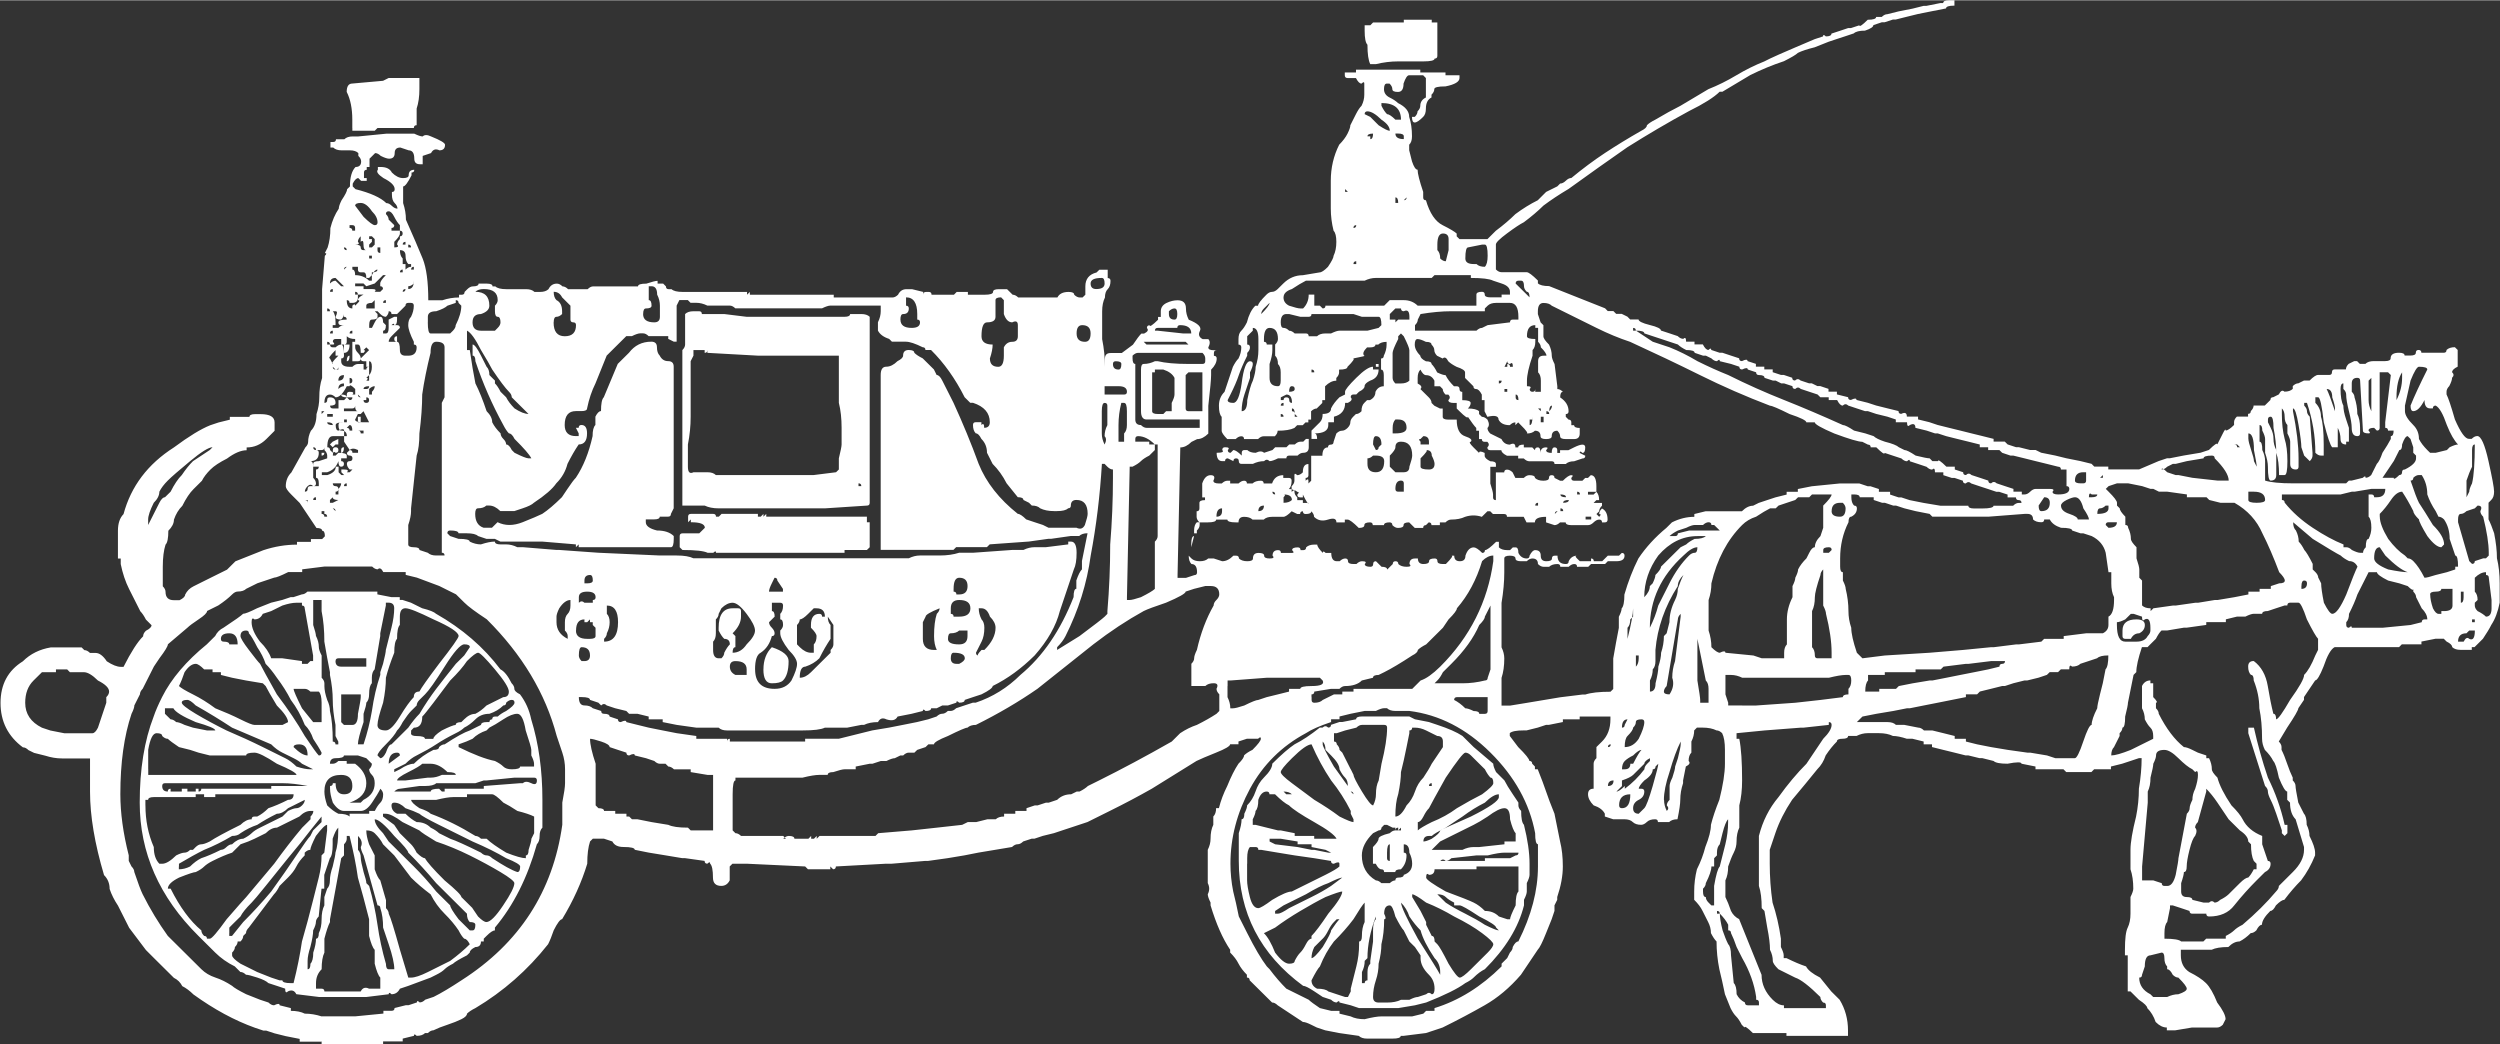 <?xml version="1.0" encoding="UTF-8"?>
<svg xmlns="http://www.w3.org/2000/svg" id="Ebene_1" viewBox="0 0 500 208.77" width="225" height="94">
  <rect x="0" y="0" width="500" height="208.77" fill="#333333" stroke="none"/>
  <defs>
    <style>
      .cls-1 {
        fill: #fff;
        fill-rule: evenodd;
      }
    </style>
  </defs>
  <path class="cls-1" d="M64.32,208.22v.55h12.3v-.55h3.92v-.56l2.24-.55c0-.37.19-.37.56,0,.74,0,1.31-.19,1.67-.56h.56c.38-.36.74-.55,1.12-.55.74-.37,1.68-.75,2.8-1.11,1.12-.37,2.05-.75,2.79-1.11.75-.37,1.12-.75,1.12-1.11.38-.37.94-.75,1.68-1.11,5.59-3.34,10.44-7.59,14.54-12.78.38-.74.74-1.66,1.12-2.77.74-1.48,1.31-2.23,1.68-2.23,2.24-3.7,3.91-7.4,5.03-11.1,0-1.86.19-3.34.56-4.45l.55-.55h2.24l1.67.55c.38.75,1.12,1.11,2.24,1.11,1.49,0,2.24.19,2.24.56l2.79.56,3.35.55,3.36.56h.55l3.92.55c0,.37.19.56.55.56.38-.37.56-.37.56,0,.38.36.56,1.3.56,2.77,0,1.11.55,1.67,1.67,1.67.75,0,1.31-.37,1.68-1.11v-2.78l.55-.55h2.8l11.74.55v.56-.56l.56.56h4.47v-.56l.56.56c.37,0,.55-.19.55-.56l10.07-.55h1.12l6.71-.56h.56l3.92-.55,3.35-.56,2.79-.55,3.36-.56,3.35-.56c.38-.36.74-.55,1.12-.55s.74-.19,1.12-.56l1.68-.55h.55l1.68-.56,2.24-.55,1.68-.56,1.67-.55s1.12-.37,3.35-1.11c2.24-1.11,3.73-1.86,4.48-2.23,2.98-1.47,5.78-2.96,8.39-4.44,2.98-1.85,5.97-3.7,8.94-5.55.75-.37,2.06-.92,3.92-1.67,1.86-.74,2.8-1.3,2.8-1.66h1.67v-.56l1.68-.55h2.24c.38-.37.56-.37.56,0s-.56,1.11-1.68,2.22c-.74.36-1.31.74-1.68,1.11,0,.36-.37.92-1.12,1.66-.74,1.11-1.49,2.59-2.24,4.45-.74,1.47-1.31,2.96-1.67,4.44h-.56c0,.74-.19,1.3-.56,1.67v1.66c-.37.75-.55,1.67-.55,2.78,0,.74-.19,1.48-.56,2.22v6.66c.38.75.38,1.48,0,2.23,0,.36.19.92.56,1.66v.56c1.12,3.7,2.42,6.66,3.92,8.88v.56c.74.74,1.31,1.48,1.67,2.22.38.74.94,1.48,1.68,2.22v.56c.38,0,.55.18.55.55l3.36,3.33c.37.37.74.75,1.12,1.11.37,0,.74.19,1.12.56l5.04,3.33c.37,0,.93.19,1.67.56.75.36,1.12.55,1.12.55l1.68.56,2.8.55,3.91.56c.38.37.94.55,1.68.55h5.04c1.12,0,1.67-.18,1.67-.55h.56l4.47-.56,1.68-.55,1.67-.56c2.99-1.47,5.79-2.96,8.39-4.44,2.61-1.48,5.04-3.52,7.27-6.11l3.36-5c.37-.36.93-1.47,1.67-3.33.75-1.85,1.12-2.78,1.12-2.78l.56-1.66v-1.11c.38-.75.55-1.11.55-1.11v-.56c.75-2.22,1.12-4.25,1.12-6.11s-.18-3.52-.55-5c-.38-1.85-.74-3.7-1.12-5.55-.75-1.85-1.31-3.33-1.68-4.44-.37-1.11-.93-2.59-1.67-4.45h-.56v-.55s-.19-.19-.55-.56c0-.36-.19-.55-.56-.55,0-.37-.74-1.3-2.24-2.78-1.12-1.48-1.68-2.22-1.68-2.22v-.56c.38-.36,1.31-.55,2.8-.55h.56l2.24-.56,1.67-.55h.56l2.79-.56v-.55h3.36v-.56h6.15v.56c0,1.85-.56,3.33-1.68,4.44l-1.12,1.11v2.22c-.38.37-.56.75-.56,1.11v5c-.74,0-1.12.37-1.12,1.11s.38,1.48,1.12,2.22c1.12.37,1.87.93,2.24,1.67v.56l1.67.55h2.24c.75,0,1.31.19,1.68.56.38.36.93.55,1.67.55.38,0,.75-.19,1.13-.55.37-.37.93-.56,1.67-.56.38,0,.56.19.56.56h2.24c.38-.37.93-.56,1.67-.56.38-1.85.56-3.14.56-3.89,0-1.11.19-2.22.56-3.33v-.55l.55-2.78c.74-.37.93-.74.56-1.11,0-.75.18-1.3.55-1.67v-2.22c.38-.74.56-1.48.56-2.22l.55-.56h1.12c1.12,0,2.06.19,2.8.56.38,0,.74.19,1.12.55.38.75.56,1.86.56,3.34v2.77c0,1.86-.38,4.26-1.12,7.22-.75,1.86-1.31,3.52-1.68,5,0,1.11-.38,2.59-1.12,4.44-.38,1.48-.93,2.97-1.68,4.45-.37,1.47-.55,2.96-.55,4.44v1.67c.74.74,1.31,1.47,1.67,2.22.38.74.75,1.48,1.12,2.22.38.74.56,1.48.56,2.22.38.74.74,1.3,1.12,1.67,0,1.85.19,3.7.56,5.55.37,1.48.74,3.14,1.12,5l1.12,2.78c.37.74.74,1.29,1.12,1.66.37.37.74.92,1.12,1.67l.55.55c0-.36.56,0,1.68,1.11h6.71v.56h12.31v-1.11c0-2.22-.55-4.26-1.67-6.11l-1.68-1.67-2.24-2.77c-1.49-.75-2.42-1.48-2.8-2.23-1.12-.36-2.42-.92-3.92-1.66h-.55v-.56c0-.36-.19-.92-.56-1.66v-1.67c-.37-2.59-.93-5-1.67-7.22-.38-2.59-.56-5.19-.56-7.77v-2.78c.38-1.11.75-2.22,1.12-3.33.75-2.22,1.87-4.45,3.35-6.67,1.87-2.22,3.54-4.25,5.04-6.11.75-.74,1.31-1.66,1.68-2.77.74-1.11,1.49-2.04,2.24-2.78,0-.37.38-.55,1.12-.55s1.12-.19,1.12-.56h1.68c.74-.37,1.49-.56,2.24-.56h2.24c1.12,0,2.05.19,2.8.56.74,0,1.67.19,2.79.56h1.12l2.24.55v.56h1.67v.55l2.24.56,2.24.55,2.24.56h.55l2.24.55h.56l2.24.56c.38.37,1.31.55,2.8.55,1.86-.36,2.79-.36,2.79,0l2.8.56v.55h5.59l.56.56h5.03l.55-.56h3.36v-.55l2.24-.56,1.67-.55,1.68-.56h.55c0,1.86-.18,3.89-.55,6.11,0,1.86-.19,3.7-.56,5.56-.74,2.96-1.12,5.18-1.12,6.66v3.89c.38,1.11.56,2.41.56,3.88,0,.37-.19.93-.56,1.67v3.33c0,1.11-.19,2.04-.55,2.78-.38.74-.56,2.22-.56,4.44v1.11h.56v7.22h.55c.38.37.94.93,1.68,1.67,1.12.74,1.68,1.3,1.68,1.67.74.74,1.3,1.66,1.67,2.77.74.75,1.49,1.11,2.24,1.11v.56h1.68l3.35-.56h5.04c.38,0,.74-.19,1.12-.55.38-.75.56-1.11.56-1.11,0-.75-.56-1.86-1.68-3.34-.74-1.85-1.49-3.14-2.24-3.88-.75-.75-1.87-1.48-3.35-2.22-1.13-.75-1.68-1.86-1.68-3.34v-1.11h6.15c.74-.36,1.86-.55,3.35-.55.74-.75,1.49-1.11,2.24-1.11.75-.37,1.49-.93,2.24-1.67.38,0,.75-.19,1.12-.55.38-.75.75-1.12,1.12-1.12,0-.74.56-1.66,1.68-2.77.38,0,.74-.37,1.12-1.11.75-.75,1.31-1.11,1.68-1.11,1.12-1.48,2.24-2.78,3.35-3.89,1.12-1.48,2.05-3.14,2.8-5v-.55c0-.75-.38-1.86-1.12-3.34,0-.74-.19-1.47-.56-2.22,0-1.11-.19-1.85-.55-2.22,0,0-.38-.74-1.13-2.22-.37-1.86-.55-2.97-.55-3.33s-.19-.75-.56-1.11v-.56c-.37-.74-.74-1.67-1.12-2.78-.37-1.11-.74-2.03-1.12-2.77v-.56c0-.37-.19-.74-.55-1.11,0,0,.55-.92,1.67-2.78,1.49-2.22,2.24-3.52,2.24-3.88l1.13-1.67v-.56l2.24-3.33c.37,0,.93-.92,1.67-2.77.75-2.23,1.49-3.52,2.24-3.89h12.87l.55-.56h3.92v-.55l2.8-.56h1.67s.19.19.56.56c.74.36,1.12.74,1.12,1.11.38.37.93.55,1.68.55h2.24v-.55h.55l1.68-1.67c.74-1.11,1.31-2.03,1.67-2.77.75-1.12,1.31-2.59,1.68-4.45v-3.88c0-1.86-.19-3.52-.55-5,0-1.48-.19-3.15-.56-5-.38-1.11-.74-2.03-1.12-2.78v-3.33s.19-.19.55-.56c.38-.36.56-.92.56-1.66s-.38-2.78-1.12-6.11c-.74-3.33-1.49-5-2.24-5-.38,0-.75.19-1.12.56h-.56c-.74,0-1.67-1.3-2.8-3.89-.74-2.59-1.3-4.26-1.67-5v-.55c0-.37.19-.75.55-1.12.38-.74.56-1.29.56-1.66.38-.37.38-.75,0-1.11,0-.37.38-.75,1.12-1.11v-3.34l-.56-.55c-.74,0-1.3.19-1.67.55,0,.37-.19.56-.56.56h-4.47c0-.37-.19-.55-.55-.56-.38,0-.56.19-.56.56s-.38.56-1.12.56h-1.12c0-.37-.38-.56-1.12-.56-1.12,0-1.68.37-1.68,1.11,0,.37-.38.56-1.12.56h-2.24c-.74,0-1.31.18-1.68.55h-1.12c-.37-.37-.55-.55-.55-.55h-.56s-.38.18-1.12.55c-.38.37-.55.75-.55,1.11h-2.24c-.37,0-.55.19-.55.56s-.19.55-.56.55h-2.24c-.37,0-.93.37-1.67,1.11h-1.12s-.38.19-1.13.56c-.37,0-.74.19-1.12.55v.56c-.37.37-.93.56-1.67.56-.38-.37-.75-.19-1.12.55,0,0-.38.19-1.12.56-.38,0-.56.18-.56.55l-1.12,1.11h-2.24c0,.37-.19.75-.56,1.11,0,.37-.19.56-.55.56v.55h-2.24c-.38.37-.56.75-.56,1.11v.56c-.74.74-1.31,1.11-1.67,1.11,0-.37-.19-.19-.56.56,0,0-.38.74-1.12,2.22,0-.37-.56,0-1.68,1.11l-1.67.55-3.36.56-2.79.55h-.56l-1.67.56-3.92,1.67h-6.15v-.56h-2.8l-.55-.56-2.24-.55-2.8-.56-2.24-.55-2.8-.56-1.12-.55h-1.12l-2.24-.56h-.56l-1.67-.55-.56-.56h-2.24v-.55l-2.24-.56-2.24-.55-2.24-.56-2.24-.55-2.24-.56-1.67-.56-2.24-.55v-.56h-2.24c0-.74-.37-.92-1.12-.55-.37,0-.55-.19-.55-.56l-2.24-.55-2.24-.56-1.68-.55-2.24-.56c0-.37-.38-.37-1.12,0-.38,0-.56-.19-.56-.55l-2.24-.56v-.55h-1.68v-.56l-1.67-.56h-.56l-1.12-.55h-.55l-1.68-.56c-.38-.36-.74-.36-1.12,0-.38,0-.56-.18-.56-.55l-1.67-.56h-.56l-1.67-.55v-.56h-1.68v-.55h-1.68v-.56l-1.67-.55c0-.37-.38-.37-1.12,0-.38,0-.56-.19-.56-.56l-1.67-.55-1.68-.56h-.55l-1.68-.56c0-.36-.19-.36-.56,0-.37,0-.74-.36-1.12-1.11h-1.67v-.55h-1.68c0-.74-.19-.92-.55-.56-.38,0-.75-.18-1.13-.55l-1.67-.56-1.68-.55c0-.37-.74-.75-2.24-1.11-1.49-.37-2.24-.75-2.24-1.11h-1.68l-.55-.56-1.12-.55h-1.12c-.38-.37-.56-.56-.56-.56h-1.12c-.38-.37-.55-.56-.55-.56-1.87-.74-3.73-1.47-5.6-2.22-1.86-.74-3.73-1.47-5.59-2.22-1.12,0-1.87-.19-2.24-.55v-.56c-1.12-1.11-1.87-1.67-2.24-1.67h-5.04c-.38,0-.75-.18-1.12-.55v-5c0-.37.74-1.11,2.24-2.22,1.49-1.11,2.61-1.85,3.35-2.22,1.49-1.11,2.8-2.22,3.92-3.33,1.48-1.11,3.17-2.23,5.04-3.34,4.1-2.96,8.01-5.74,11.74-8.33,4.1-2.58,8.2-4.99,12.31-7.22,2.98-1.47,5.03-2.77,6.15-3.88h.55c1.86-1.11,3.73-2.22,5.59-3.34,2.24-1.11,4.48-2.03,6.72-2.77,1.49-.75,2.42-1.3,2.8-1.67.74-.37,1.86-.74,3.35-1.11,1.86-.74,2.79-1.11,2.79-1.11l1.68-.56,1.68-.55,1.67-.56c.38-.36,1.12-.55,2.24-.55,1.12-.37,1.68-.75,1.68-1.11l1.68-.56h.55l1.68-.55h.55l2.24-.56,2.24-.55,2.79-.56,2.8-.55c0-.37.55-.56,1.68-.56V0h-1.13c-.74,0-1.12.19-1.12.55h-.55l-2.8.56h-.55l-2.24.56-2.79.55-2.24.56c-.38,0-.75.18-1.12.55h-1.12c0,.37-.56.56-1.68.56-1.12,1.11-1.68,1.47-1.68,1.11l-1.67.55h-.56l-1.67.56-1.68.55c0,.37-.38.56-1.12.56-.38-.37-.56-.37-.56,0l-1.67.55s-1.31.56-3.92,1.67c-2.61,1.11-4.28,1.86-5.03,2.22l-1.12.56c-1.86.74-3.73,1.66-5.59,2.77-1.87,1.12-3.73,2.04-5.6,2.78-1.86,1.11-3.73,2.22-5.59,3.33-1.49.75-3.17,1.67-5.04,2.78-.74.37-1.31.74-1.67,1.11,0,.37-.38.74-1.13,1.11-2.6,1.48-5.03,2.97-7.26,4.44-2.24,1.48-4.48,3.15-6.72,5-.38,0-.74.19-1.12.56-.38.36-.74.55-1.12.55,0,0-.19.19-.56.56-.74.37-1.48.74-2.24,1.11-.37.37-.93.92-1.67,1.67-1.49.74-2.99,1.66-4.48,2.77-1.12,1.11-2.42,2.22-3.91,3.33l-1.68,1.67h-5.59c-.38-.37-.56-.55-.56-.55v-.56c-.38-.37-1.31-.92-2.8-1.67-1.48-.74-2.6-2.41-3.35-4.99-.37,0-.55-.19-.55-.56v-1.11c-.75-2.22-1.12-3.7-1.12-4.44-.38,0-.75-.56-1.12-1.67-.38-1.48-.56-2.22-.56-2.22v-1.11c.38-.37.56-.92.56-1.67,0-1.48-.19-2.77-.56-3.89,0-1.11-.74-2.03-2.24-2.77-.38-.37-.93-.75-1.68-1.11-.74-.37-1.12-.93-1.12-1.67s.19-1.11.56-1.11h.55c.38.37.56.74.56,1.11s.37.56,1.12.56,1.12-.56,1.12-1.67c.38-1.11.74-1.67,1.12-1.67h2.8l.55.56v3.89c-.74.36-1.12.92-1.12,1.66,0,.37-.19.75-.55,1.11,0,.37-.19.75-.56,1.11h-.55c0,.75.18,1.12.55,1.12s.93-.37,1.68-1.12c.37-.36.55-.92.55-1.66,0-1.11.38-1.86,1.12-2.22v-.56c.38-.37.56-.74.56-1.11s.74-.55,2.24-.55c1.86-.37,2.8-.93,2.8-1.67v-.56h-2.8v-.55h-5.04v-.56h-12.86v.56h-2.24v.55c0,.37.19.56.55.56h1.68c.38.74.74,1.11,1.12,1.11.38-.37.55-.37.55,0v2.22c0,.75-.18,1.48-.55,2.22-.38.37-.74.93-1.12,1.67-.38.74-.75,1.48-1.12,2.22,0,.37-.19.92-.56,1.67-.37.74-.93,1.47-1.67,2.22-1.12,2.22-1.68,4.63-1.68,7.22v5.55c0,1.48.19,2.97.56,4.44.37.37.55,1.12.55,2.23s-.19,2.03-.55,2.77c0,.37-.38,1.11-1.13,2.22-.74.75-1.3,1.11-1.67,1.11l-3.35.56c-1.49,0-2.8.56-3.92,1.67l-1.12,1.11c-.38.36-.75.55-1.12.55s-.75.19-1.12.56c-1.12,1.11-1.68,1.85-1.68,2.22h-.55c-.75.74-1.31,1.85-1.68,3.33-.38.75-.74,1.3-1.12,1.67-.38.36-.56.92-.56,1.66v1.11c.38,0,.56.19.56.56,0,.74-.19,1.48-.56,2.22-.37.37-.74.92-1.12,1.67l-1.67,5c-.75.74-1.12,1.66-1.12,2.77s.18,1.86.55,2.22v2.78c0,.37.38.92,1.12,1.67h1.68c.37-.37.74-.56,1.12-.56s.55.19.55.56h2.8c.38-.37.74-.56,1.12-.56h2.24c.38-.37.56-.74.56-1.11,1.49,0,2.61-.19,3.35-.55l.56-.56h1.12c.37-.37.55-.56.55-.56h.56v-.55h.55v-1.67c.38-.36.75-.55,1.12-.55.38-.37.75-.75,1.12-1.11v-.56h.56v-2.78c.74-.74,1.49-1.11,2.24-1.11v-.55c.38-.37.56-.75.56-1.11v-.56c1.12,0,1.67-.19,1.67-.55,1.12-1.11,1.49-1.67,1.12-1.67,1.87-.37,2.61-.55,2.24-.55-.37-.37-.18-.93.56-1.67h.56c.74,0,1.12-.19,1.12-.56h.55c.38-.36.93-.55,1.68-.55v.55c0,.75-.19,1.48-.56,2.23,0,.36-.19.55-.55.55v2.22c.37,0,.55.37.55,1.11v2.22c-.74,0-1.31.37-1.67,1.12,0,.74-.38,1.29-1.12,1.66h-.56s-.19.19-.56.56c-.37.36-.55.92-.55,1.66-.38.37-.74.56-1.12.56,0,0-.19.19-.56.55-.37.37-.55.75-.55,1.11s-.19.75-.56,1.12c-.37.36-.74.55-1.12.55s-.74.19-1.12.56l-.55,1.66c0,.37-.19.56-.56.56s-.56.19-.56.55c-.74,0-1.12.56-1.12,1.67h-2.24v5l-.55.55v-.55c0-.37-.19-.37-.56,0v-.56c.38,0,.56-.19.56-.55v-2.23c-.75,0-1.12.56-1.12,1.67-.38.37-.75.56-1.12.56-.38-.37-.56-.37-.56,0v1.11c0,.36-.19.74-.56,1.11v1.11c.38-.37.75-.37,1.13,0,.37,0,.37.19,0,.55,0,.37.18.56.56.56h.56v-.56c.74,1.48,1.12,2.04,1.12,1.67h-1.12v-.56h-1.12v-.55c-.38-.37-.56-.74-.56-1.11s-.38-.56-1.12-.56c.38-.36.55-.92.55-1.66,0-.37-.18-.56-.55-.56h-1.12v-.55c-1.12,0-1.87.55-2.24,1.66h-1.68c0-.36-.19-.55-.55-.55-.75,0-1.31.19-1.68.55h-1.12c0-.36-.19-.55-.56-.55s-.74.19-1.12.55h-1.67v-.55h-.56c-.38,0-.74.19-1.12.55h-.55c-.75,0-1.13-.19-1.13-.55.38-.75.19-1.11-.55-1.11s-1.31.55-1.68,1.66v2.78h.56v.55c-.75,0-1.12.19-1.12.56v1.11c0,.37-.19.56-.56.56v1.11c0,.36.19.74.56,1.11h1.67c1.12,0,1.68-.19,1.68-.56h2.24c0,.37.56.56,1.68.56h.55c0-.75.38-1.11,1.12-1.11s1.31.19,1.68.55h2.24c.38-.36.93-.55,1.68-.55h2.24c.38,0,.93-.37,1.67-1.11l1.13.55h.56c0-.37.19-.55.56-.55,0,.36.18.55.55.55.75,0,1.12-.19,1.12-.55.38.36.56.74.56,1.11.74.74,1.67.92,2.79.55,1.13-.36,1.68-.19,1.68.56h1.68v-.56h.55c.38,0,1.12.56,2.24,1.67.75,0,1.12-.19,1.12-.56s.38-.55,1.13-.55c.37,0,.55.19.55.55h2.24c0-.36.38-.55,1.12-.55.38,0,.56.19.56.55.37.37.74.56,1.12.56.74,0,1.12-.19,1.12-.56s.38-.55,1.12-.55c.74.74,1.12,1.11,1.12,1.11h1.68c0-.37.19-.56.55-.56.38-.36.56-.55.56-.55.37,0,.55.19.55.55h1.68v-.55h1.12c.38-.37.74-.56,1.12-.56,1.12,0,2.05-.19,2.8-.55,1.12-.37,2.24-.37,3.35,0l1.12-1.11h.56l.55.55h2.24c.38,0,.56.19.56.56h3.35l.56,1.11h1.67c0-.75.75-1.11,2.24-1.11v1.11l1.68.55c.38,0,.74-.19,1.12-.55h1.12c0,.36.38.55,1.12.55h3.35c.38,0,.75-.19,1.12-.55.38-.37.75-.56,1.12-.56s.56.19.56.56h.56c.37,0,.55-.19.55-.56,0-1.11-.38-1.85-1.12-2.22-.38.37-.56.74-.56,1.11.38,0,.38.19,0,.56l-.55-.56c.38-.37.55-.55.55-.55,0-.37.19-.75.56-1.11v-.56h-1.68c.38-.37.56-.56.56-.56h.55c0-.74-.18-1.29-.55-1.66,0,0-.19.19-.56.55h-1.12v-.55h1.68v-1.11c0-1.48-.38-2.22-1.12-2.22l-.56.55h-.55l-.56.56h-1.67c-.38,0-.56-.19-.56-.56.38-.37.38-.55,0-.55s-.93.36-1.68,1.11h-.55l-1.12-.56c0-.37-.19-.55-.56-.55s-.55.18-.55.55-.38.56-1.12.56-1.31-.19-1.68-.56c0-.37-.38-.55-1.12-.55-.38,0-.74.18-1.12.55h-1.68l-.55-1.11c-.38-.37-.75-.55-1.12-.55s-.56.18-.56.55h-1.67v5.55c-.38,0-.56-.18-.56-.55v-.56c0-.36-.19-1.11-.55-2.22v-3.33h1.12v-.56c0-.36-.38-.55-1.12-.55-.75-.37-1.13-.74-1.13-1.11v-.56c-.74-.36-1.12-.36-1.12,0,0,0-.37-.36-1.12-1.11-.74-.74-.93-1.11-.55-1.11.37-.37,0-.74-1.12-1.11-1.12-.37-1.68-1.48-1.68-3.33h-1.67c-.75,0-1.13-.19-1.13-.56v-1.66h-.55l-1.12-.56c-.38-.36-.56-.55-.56-.55,0-.37-.19-.75-.55-1.11,0,0-.38-.37-1.12-1.11-.38-.37-.56-.56-.56-.56.38-.37.19-.74-.55-1.11v-1.11c0-.75.18-1.3.55-1.67.38.75.75,1.11,1.12,1.11.75,0,1.31.37,1.68,1.11v1.11h1.12l.55.56c0,.37.19.74.56,1.11h.56c.37.37.37.74,0,1.11,0,.37.37.56,1.12.56h.55v1.11c.38.36.56.55.56.55,1.12,1.11,1.67,1.48,1.67,1.11.75,1.11,1.31,1.86,1.68,2.23v.55h.55v1.67h.56c0,.36.19.55.55.55h.56c.38.37.38.75,0,1.11,0,.37.19.56.56.56h2.24c0,.36.37.74,1.12,1.11h2.24v.55h1.12c.38.37.74.56,1.12.56h4.47c.38,0,.56.19.56.55h2.24c.38-.36.93-.55,1.68-.55l1.67-.56c.38,0,.56-.18.56-.55l-1.12-.56c0-.36.19-.36.55,0,.38,0,.56-.36.56-1.11,0-.36-.19-.55-.56-.55s-.93.19-1.67.55c-.75.37-1.12.56-1.12.56h-1.68v.55h-.56v-.55c0-.37-.18-.56-.55-.56s-.56.37-.56,1.11c-.74,0-1.12-.19-1.12-.55.38-.37.38-.56,0-.56-.74,0-1.12.37-1.12,1.11,0-.74-.19-1.11-.55-1.11s-.56.19-.56.56l-.55-.56h-1.68v-.55c-.74,0-1.12.19-1.12.55h-.56c0-.74-.37-.92-1.12-.55-.74,0-1.31-.37-1.67-1.11-1.49-.75-2.24-1.11-2.24-1.11-.38-.37-.56-.75-.56-1.11.38-.37.38-.93,0-1.67-.38-.37-.74-.56-1.12-.56,0,0-.19-.18-.56-.55v-.56c-.37-.36-1.12-.55-2.24-.55.38-.37.56-.75.56-1.11s-.56-.56-1.68-.56v-1.66c-.38,0-.55-.19-.55-.56s-.19-.56-.56-.56h-.55c-.75-.74-1.31-1.47-1.68-2.22-.38,0-.93-.19-1.68-.55-.37-.75-.74-1.3-1.12-1.67,0-.37-.37-.55-1.12-.55-.74-.37-1.12-.75-1.12-1.11-.74-.75-1.12-1.48-1.12-2.23s.19-1.11.56-1.11.93.19,1.67.56c.75,0,1.12.19,1.12.55.38.37.56.75.56,1.11s.19.75.55,1.12c.75.36,1.12.55,1.12.55.38-.37.75-.19,1.13.56.37.36.93.74,1.67,1.11,1.12.36,1.68.74,1.68,1.11v1.11c.74.74,1.12,1.11,1.12,1.11l.55.55c0,.37.19.56.56.56s.74.37,1.12,1.11v1.11h.55v2.22c.38.75.56,1.11.56,1.11,1.49-.36,2.24-.18,2.24.56.38.74,1.12,1.11,2.24,1.11.38-.37.75-.56,1.12-.56v.56l.56-.56.55.56c1.13,1.11,1.49,1.67,1.13,1.67.74,0,1.3-.19,1.67-.56.75,0,1.12.37,1.12,1.11,0,.37.38.56,1.12.56s1.12-.19,1.12-.56c0-.74.38-1.11,1.12-1.11.38.37.56.74.56,1.11s.38.56,1.12.56h1.68c.74,0,1.12-.37,1.12-1.11v-1.11c-.75,0-1.12-.19-1.12-.56h-.56v-.56c0-.36-.19-.55-.55-.55-.38-.37-.56-.56-.56-.56v-.55c.38,0,.56-.19.56-.56,0-1.11-.56-2.03-1.68-2.77,0-.75.19-1.11.55-1.11-.37-.37-.74-.56-1.12-.56v-.56l-.55-4.44c-.38-.74-.56-1.3-.56-1.66,0-.75-.19-1.48-.55-2.23-.75-.74-1.12-1.29-1.12-1.66v-2.22l-.56-.56-.55-1.66v-.56c0-1.11.37-1.67,1.12-1.67s1.31.19,1.67.56c.75.37,1.49.74,2.24,1.11,2.24,1.11,4.48,2.22,6.72,3.33,2.24,1.11,4.47,2.04,6.71,2.78,4.85,2.22,9.51,4.44,13.99,6.66,4.47,2.22,9.13,4.26,13.98,6.11.38,0,1.68.56,3.92,1.67,2.24.74,3.35,1.3,3.35,1.66h1.68c0,.37,1.31,1.12,3.91,2.23,2.99,1.11,4.85,1.66,5.6,1.66l1.12.56c.38,0,.55.19.55.55h1.13c1.12,1.11,1.67,1.48,1.67,1.11l1.68.56,1.67.55c.38.37.75.56,1.12.56.38-.37.56-.37.56,0l1.68.55,1.67.56c.38.37.75.56,1.12.56.38-.37.56-.19.56.55h1.67v.56l1.68.55h.56l1.67.56c0,.36.19.55.56.55.37-.36.74-.36,1.12,0l1.67.56,1.68.55,1.68.56h.55l1.68.55v.56h1.67c0,.37.19.55.56.55s.55.19.55.56h-.55c-.38,0-.75.19-1.12.56h-3.92c0,.36-.74.55-2.24.55h-1.68c-.74,0-1.12-.19-1.12-.55h-5.59l-3.35-.56-2.8-.56-1.68-.55h-.55l-1.68-.56v-.55h-2.24v-.56l-1.68-.55h-.55l-1.68-.56h-3.91l-5.6.56-2.79.55v.56h-2.24v.55l-2.24.56-1.67.55-1.68.56-1.12.56c-.74,0-1.49.36-2.24,1.11h-7.27l-2.24.55v.56c-1.49,0-2.99.36-4.48,1.11l-1.12,1.11c-2.24,1.85-4.1,3.89-5.59,6.11-1.12,2.22-2.05,4.63-2.8,7.22,0,1.47-.19,2.41-.55,2.77,0,.37-.19.93-.56,1.67v2.22c-.37,1.86-.74,3.89-1.12,6.11v6.11l-.55.55c-2.24,0-3.92.19-5.03.56h-.56l-4.47.55-3.35.56-3.35.56-3.36.55h-1.67v-5.55c.37-1.11.55-2.41.55-3.89,0-.74-.19-1.48-.55-2.22v-8.89c.37-2.22.55-4.25.55-6.11v-2.77c0-.37.38-.56,1.12-.56s1.12.19,1.12.56.38.55,1.12.55h1.13c.37-.36.74-.55,1.12-.55.74,0,1.12.36,1.12,1.11.37.36.74.55,1.12.55h1.12c.37-.36.93-.55,1.67-.55.38,0,.56.19.56.55h1.68c.37-.36.74-.55,1.12-.55s.55.19.55.55h2.24l.56-.55h2.8l.55-.56h1.68c1.12,0,1.67-.36,1.67-1.11,0-.37-.19-.55-.55-.55,0,0-.19.18-.56.55h-2.24l-1.12,1.11h-1.68c0-.36-.18-.55-.55-.55v.55h-2.24s-.19-.19-.56-.55c-.38-.37-.38-.56,0-.56-.74,0-1.31.37-1.67,1.11,0,.37-.19.56-.56.56-1.12,0-1.68-.56-1.68-1.67h-.55c-.38,0-.56.19-.56.56s-.37.55-1.12.55-1.12-.36-1.12-1.11-.37-1.11-1.12-1.11c-.38,0-.74.37-1.12,1.11,0,.37-.19.56-.55.56-.75,0-1.31-.37-1.68-1.11,0-.75-.19-1.11-.56-1.11h-.55l-.56.55h-.55c-.75,0-1.31-.19-1.68-.55v-1.12h-.55c-1.12,1.12-1.87,1.67-2.24,1.67,0,.37-.18.56-.55.56-.74-.75-1.31-1.11-1.68-1.11-.74,0-1.31.55-1.67,1.66,0,.75-.38,1.11-1.12,1.11s-1.12-.36-1.12-1.11h-.56c.38,0,0,.56-1.12,1.67h-.56c-.74,0-1.12-.19-1.12-.56s-.18-.55-.55-.55c-.75,0-1.12.19-1.12.55s-.38.56-1.12.56-1.12-.37-1.12-1.11h-.56c-.74,0-1.12.36-1.12,1.11.38.36.19.55-.56.55s-1.3-.19-1.67-.55c0-.37-.19-.56-.56-.56s-.55.19-.55.56c-.75.74-1.12,1.11-1.12,1.11,0-.37-.38-.56-1.12-.56-.38-.36-.75-.74-1.12-1.11-.38,0-.56.19-.56.56s-.19.55-.55.55c-.75,0-1.13-.19-1.13-.55.38-.37.19-.56-.55-.56-.38,0-.74.19-1.12.56h-.56c-.74,0-1.12-.19-1.12-.56s-.19-.55-.55-.55-.75.19-1.12.55h-.56c-.74,0-1.12-.55-1.12-1.66h-1.12c-.38-.37-.56-.37-.56,0-.74-.75-1.12-1.3-1.12-1.67h-.55c-.75,0-1.31.19-1.68.56,0,.36-.19.55-.55.55h-.56c0-.37-.19-.55-.56-.55-.75,0-1.13.18-1.13.55.38.37.38.56,0,.56h-2.24c0-.37-.18-.56-.55-.56-.75,0-1.12.37-1.12,1.11.37.37.19.56-.56.56s-1.12-.19-1.12-.56-.38-.55-1.12-.55-1.12.36-1.12,1.11c0,.36-.38.55-1.12.55s-1.31-.19-1.68-.55c0-.37-.19-.56-.55-.56h-.56c-.74.75-1.49,1.11-2.24,1.11l-1.68-.55h-1.12c-.37.36-.93.55-1.67.55s-1.31-.19-1.68-.55l-.55-.56c0,.75.19,1.3.55,1.67.75,0,1.12.55,1.12,1.66,0,.37-.19.56-.55.56q0-.37,0,0l-1.68.55h-1.67v-.55l.55-25.54c.74,0,1.49-.36,2.24-1.11l1.12-.55c.75,0,1.49-.37,2.24-1.11v-5.56c.38-3.33.56-5.36.56-6.11v-1.11c.74-.74,1.12-1.48,1.12-2.22,0-.37-.19-.55-.56-.55v-.56c0-.37.19-.55.56-.56h-.56c-.74,0-1.12-.18-1.12-.55.38-.74.38-1.3,0-1.67h-1.12c-.74-.36-.93-.92-.55-1.66.37-.75-.38-1.48-2.24-2.22-.38-.75-.56-1.48-.56-2.23,0-1.11-.55-1.66-1.67-1.66-.75,0-1.49.19-2.24.55-.74.37-1.12.93-1.12,1.67v1.11h-.55v.56c-1.12,1.11-1.68,1.47-1.68,1.11-.38,0-.55.19-.55.55.37.37.18.75-.56,1.11h-.55c-.38.37-.94,1.11-1.68,2.22l-2.24,1.67h-2.24c-.75,0-1.12.37-1.12,1.11v1.67c0-1.86-.19-3.7-.56-5.56v-5.55c0-1.11.19-2.03.56-2.78,0-.74.18-1.3.55-1.66.38-.37.56-.93.56-1.67,0-.37-.19-.55-.56-.55v-1.67h-1.67l-.56.55c-1.49.37-2.24,1.3-2.24,2.78v1.67s-.19.19-.56.55h-.55c-.38,0-.75-.19-1.12-.55,0-.37-.38-.56-1.12-.56-1.12,0-1.87.37-2.24,1.11h-7.83c-.38-.36-.74-.55-1.12-.55l-1.12-1.11h-1.68c-.74,0-1.12.19-1.12.55s-.55.56-1.67.56h-3.36v-.56h-2.24l-.55.56v-.56.56h-3.36v-.56.56h-1.12c0-.37-.18-.56-.55-.56h-.56c-.37,0-.55.19-.55.56v-.56l-2.24-.55h-1.12c-.75,0-1.31.36-1.68,1.11-.38.36-.74.55-1.12.55h-11.74v-.55h-16.78v-.56.56-.56l-.56.56v-.56h-12.86c-1.12,0-1.87-.19-2.24-.55h-.56c-.38,0-.56-.19-.56-.56l-.55-.55h-1.12v-.56c-.38,0-1.12.19-2.24.56-1.12,0-1.68.18-1.68.55h-8.95c-.37,0-.74.19-1.12.56h-3.91c-.38-.37-.75-.56-1.12-.56-.38-.37-.75-.55-1.12-.55-.75,0-1.31.36-1.68,1.11-.38.36-.93.55-1.68.55h-1.12c-.37-.36-.93-.55-1.67-.55h-3.92c-1.12,0-1.87-.19-2.24-.56h-.56c0-.37-.37-.55-1.12-.55h-1.67c0,.36-.38.55-1.13.55-.37,0-.74.19-1.12.56,0,0-.18.19-.55.55,0,.37-.19.56-.56.56h-.55v.55c-1.12,0-2.24.19-3.35.56h-2.8c0-3.7-.38-6.48-1.12-8.33-.75-1.86-1.87-4.44-3.35-7.78,0-1.11-.19-2.22-.56-3.33v-3.33c.38,0,.93-.75,1.68-2.22v-.56c.37,0,.55-.19.55-.55-.74,0-1.12.36-1.12,1.11,0,.36-.38.55-1.12.55s-1.49-.36-2.24-1.11c-.38-.74-1.12-1.11-2.24-1.11h-.56v.56c-.37.36,0,.92,1.12,1.66,1.49.75,2.24,1.48,2.24,2.22,0,.37-.18.56-.55.56v.55c0,.75.19,1.3.55,1.67.38.37.56.74.56,1.11-.38,0-.74-.19-1.12-.55-.38-.37-.74-.56-1.12-.56-1.12-1.11-3.17-2.03-6.15-2.78l-.56-.55v-.56c.38-.74.75-1.11,1.12-1.11l.56.56h1.12v-.56h-.55v-1.11c0-.36.18-.55.55-.55v-.56h.56v-1.66l1.12-1.12c.37,0,.74.19,1.12.56.74.37,1.31.56,1.67.56.75,0,1.12-.37,1.12-1.12s.38-1.11,1.13-1.11l1.67.56c.74,0,1.12.55,1.12,1.67,0,.74.38,1.11,1.12,1.11h.56v-1.67l1.67-.56c.38-.74.94-.92,1.68-.55.74,0,1.12-.37,1.12-1.11,0-.37-.93-.92-2.8-1.67-.74-.36-1.31-.36-1.67,0-.38,0-.93-.19-1.68-.55h-5.59l-5.6.55h-1.12c-.74,0-1.31.19-1.67.56h-1.68c0,.36-.19.55-.55.55h-.56v1.11h.56c.37.37.93.56,1.67.56h1.68c.74,0,1.31.19,1.67.55v.56c.38.37.56.74.56,1.11,0,.74-.38,1.11-1.12,1.11-.74.75-1.12,2.03-1.12,3.89l-.56.55c0,.37-.37,1.11-1.12,2.23-.37.74-.55,1.29-.55,1.66-.75,1.11-1.31,2.41-1.68,3.89,0,1.48-.19,2.78-.55,3.89-.38.74-.56,1.11-.56,1.11.38,0,.38.19,0,.55l-.55,6.67v17.77c-.38,1.11-.56,2.41-.56,3.89,0,1.11-.19,2.22-.56,3.33,0,1.48-.37,2.59-1.12,3.33-.37.74-.55,1.48-.55,2.22,0,.37-.19.75-.56,1.11l-2.79,5c-.75.74-1.12,1.67-1.12,2.78,0,.36.37.92,1.12,1.66.74.75,1.31,1.3,1.67,1.67l3.35,5c.75,0,1.12.19,1.13.55.37,0,.55.37.55,1.11l-.55.56h-2.24v.55h-2.79v.56c-2.24,0-4.48.37-6.72,1.11-1.86.74-3.73,1.48-5.59,2.22l-1.68,1.67-3.35,1.66-3.35,1.67c-.75.37-1.31.92-1.68,1.67,0,.36-.37.74-1.12,1.11h-1.12c-1.12,0-1.68-.56-1.68-1.67,0-.37-.18-.74-.55-1.11v-3.89c0-1.85.19-3.33.55-4.44.38-.37.56-1.3.56-2.78.74-.74,1.12-1.47,1.12-2.22.38-1.11.93-2.03,1.68-2.77.74-1.48,1.48-2.59,2.24-3.34.74-.74,1.31-1.3,1.67-1.66.38-.75.94-1.48,1.68-2.22.74-.75,1.87-1.48,3.35-2.23,1.49-1.11,2.8-1.66,3.92-1.66v-.56c1.49,0,2.8-.55,3.92-1.66l1.67-1.67v-1.67c0-1.11-.93-1.66-2.79-1.66h-1.12c-.75,0-1.12.19-1.12.55h-3.92v.56l-2.24.55-1.68.56c-1.86.74-4.28,2.22-7.27,4.44-5.22,3.33-8.58,7.78-10.07,13.33-.74.75-1.12,1.86-1.12,3.33v5.56h.56v1.11c.38,1.85.93,3.52,1.68,5,.74,1.47,1.48,2.96,2.24,4.44.37.37.74.92,1.12,1.66.74.75,1.12,1.12,1.12,1.12,0,.36-.38.74-1.12,1.11-.38.36-.56.74-.56,1.11-1.12,1.11-2.42,3.14-3.92,6.11h-.55c-.74,0-1.68-.37-2.8-1.11-.74-1.12-1.49-1.67-2.24-1.67h-1.12c-.38-.37-.74-.56-1.12-.56l-.56-.55h-6.14c-2.24.37-4.11,1.3-5.6,2.78-2.98,1.85-4.47,4.63-4.47,8.33s1.49,6.66,4.47,8.88c.38,0,.75.19,1.12.56.75.36,1.12.55,1.12.55l2.24.56c1.13.36,2.24.55,3.36.55h5.59v6.67c0,4.81.93,10.36,2.8,16.66.74.74,1.12,1.66,1.12,2.77.37,1.12.93,2.23,1.67,3.34.75,1.47,1.49,2.96,2.24,4.44,1.12,1.48,2.24,2.97,3.35,4.44,1.12,1.11,1.67,1.67,1.67,1.67l3.92,3.89c.74.36,1.31.92,1.68,1.66.74.37,1.48.92,2.24,1.67,4.1,2.96,8.2,5.19,12.31,6.66l1.67.56h.56l1.67.55,2.24.56,2.79.55v.56h4.48ZM270.14,203.22l-2.24-.55v-.56h-1.68s-.74-.19-2.24-.55c-1.12-.75-1.87-1.3-2.24-1.67-1.49-.74-2.99-1.48-4.48-2.22-1.12-1.11-2.24-2.41-3.35-3.89l-.55-.56c-1.12-1.47-2.42-3.69-3.92-6.66l-1.68-3.33c-.37-1.86-.74-3.52-1.12-5-.37-1.85-.55-3.7-.55-5.55,0-5.19,1.31-10.18,3.91-15,2.61-4.81,6.34-8.51,11.19-11.11,1.12-.74,2.8-1.47,5.03-2.22v-.55h1.68v-.56l2.24-.55,2.79-.56h2.24c.74-.37,1.3-.55,1.67-.55h.56c.37.36.93.55,1.67.55h2.8c5.97.75,11.38,3.52,16.22,8.33,4.85,4.81,7.83,10.18,8.94,16.11,0,1.48.19,2.22.56,2.22v4.44c0,4.81-1.31,9.81-3.92,15-.38,0-.74.36-1.12,1.11,0,.36-.19.74-.56,1.11,0,0-.19.37-.55,1.11-.38.37-.75.74-1.12,1.11v.55c-4.11,4.08-8.58,6.85-13.42,8.34v.55h-1.68l-.55.56-2.24.55h-6.15c-.75,0-1.87.19-3.36.56-1.12,0-2.05-.19-2.79-.56ZM64.32,203.22c-1.13-.37-2.24-.55-3.36-.55-.74-.37-1.67-.56-2.79-.56v-.55l-2.24-.56c0-.37-.37-.37-1.12,0-.37,0-.74-.19-1.12-.56l-1.67-.55s-.94-.37-2.8-1.11c-1.49-.75-2.42-1.3-2.8-1.67-1.12-.74-2.24-1.3-3.35-1.66-1.12-.37-2.05-.93-2.8-1.67-2.24-2.22-4.47-4.44-6.71-6.66-1.86-2.59-3.54-5.37-5.03-8.33-.37-.75-.93-2.23-1.67-4.45,0-.36-.19-.74-.56-1.11-.38-.74-.55-1.11-.55-1.11v-1.11c-1.13-4.44-1.68-8.51-1.68-12.22,0-6.29.74-11.66,2.24-16.1.38-.75.56-1.3.56-1.67.37-.74.74-1.48,1.12-2.22,0-.37.19-.74.55-1.11l2.24-4.44s.38-.56,1.12-1.67c1.12-1.48,1.68-2.41,1.68-2.78l3.92-3.33c.37-.37,1.12-.92,2.24-1.67,1.12-.74,1.68-1.29,1.68-1.66.74-.37,1.48-.74,2.24-1.11,1.12-.75,2.05-1.48,2.79-2.22.38-.37.75-.56,1.12-.56.75,0,1.31-.19,1.68-.55.74-.37,1.49-.75,2.24-1.11,1.12-.37,2.24-.75,3.35-1.12.38,0,1.31-.36,2.8-1.11h2.8v-.55l4.47-.56h9.51c.38.37.75.56,1.12.56.38-.37.75-.19,1.12.55h4.48v.56l2.24.55,4.47,1.67,3.35,1.67,1.68,1.66c.74.75,2.24,1.86,4.47,3.33,7.08,7.04,11.74,14.81,13.99,23.33.37,1.11.74,2.22,1.12,3.33.37,1.11.55,2.22.55,3.33v2.78c0,.74-.19,2.03-.55,3.89v4.44c-1.87,13.33-8.58,23.69-20.14,31.09-2.24,1.48-4.1,2.59-5.59,3.33l-1.68.56c-.37.37-.74.55-1.12.55-.37-.36-.55-.36-.55,0l-1.68.56h-.55l-2.24.56c0,.36-.18.55-.55.55h-1.68v.56l-5.59.55h-6.71ZM273.49,201.56h6.15l3.35-.56,2.24-.56c3.73-1.47,6.34-2.77,7.83-3.88.74-.37,1.31-.75,1.67-1.11.75-.75,1.49-1.3,2.24-1.67,4.1-4.08,6.72-8.33,7.83-12.77v-1.11c.38-.75.56-1.3.56-1.67v-1.67c.37-.74.55-1.3.55-1.66v-2.22c0-2.22-.38-4.81-1.12-7.78-.38-.37-.56-1.3-.56-2.78-.37-.36-.55-.74-.55-1.11v-.55s-.38-.56-1.12-1.67c-.75-1.11-1.31-2.03-1.68-2.77-.37-.37-.93-.93-1.67-1.67-.38-.74-.56-1.3-.56-1.67l-3.92-3.33-2.24-2.22c-1.12-.74-2.79-1.48-5.04-2.22l-1.67-.56-2.8-.55-1.12-.56h-9.51c-.74,0-1.12.19-1.12.56l-2.8.55h-.55l-1.68.56c0,.37-.19.55-.56.55-.37-.36-.74-.36-1.12,0h-.55c-1.87,1.48-3.54,2.59-5.04,3.34-1.12.74-2.61,2.03-4.47,3.88,0,.75-.56,1.67-1.68,2.78-.74.74-1.31,1.67-1.67,2.78-.38,1.11-.94,2.03-1.68,2.77,0,.37-.19.93-.56,1.67,0,.74-.18,1.11-.55,1.11,0,.74-.19,1.67-.56,2.78v5.55c0,10.36,4.29,18.7,12.87,24.99.37,0,1.12.37,2.24,1.11,1.12.75,1.67,1.11,1.67,1.11l1.68.56c.38.37.74.55,1.12.55.38-.36.56-.36.56,0l2.24.56,1.67.56h1.68ZM347.87,183.79c-.74-.36-1.31-.92-1.67-1.66-.38-1.11-.75-2.04-1.12-2.78v-3.33c.37-.75.55-1.67.55-2.78.38-1.11.74-2.03,1.12-2.77.38-.75.56-1.48.56-2.23,0-1.11.19-2.03.55-2.77v-4.45c.38-1.47.56-3.14.56-4.99,0-3.7-.19-6.48-.56-8.33h-.55v-1.12l5.59-.55,7.27-.56h.56l5.03-.55v-.56c.38,0,.56.19.56.56,0,.74-.56,1.66-1.68,2.78l-3.35,4.99c-1.86,1.86-3.73,4.08-5.59,6.67-1.87,2.22-3.17,4.81-3.92,7.77v10c.38,1.11.56,2.59.56,4.44l.55.56s.19,1.11.56,3.33c.37,1.85.55,3.33.55,4.44.38.75.56,1.48.56,2.22,0,.37.37.93,1.12,1.67l3.35,1.67c1.12.36,2.8,1.66,5.04,3.88,0,.37.19.75.55,1.11.38,0,.56.19.56.56v.56h-8.39v-.56c-.75,0-1.49-.37-2.24-1.11-1.49-1.48-2.24-3.14-2.24-5-.75-1.85-1.49-3.7-2.24-5.55-.74-1.86-1.48-3.7-2.24-5.56ZM346.75,196.56l-.55-5.56c0-1.11-.19-1.85-.56-2.22-.38-.74-.74-1.66-1.12-2.77-.38-1.48-.55-2.59-.55-3.34.74.75,1.3,1.48,1.67,2.22v1.12c.38,0,.56.18.56.55.37.74.74,1.67,1.12,2.78.37.74.74,1.48,1.12,2.22,1.49,2.59,2.42,5.19,2.79,7.77v.56c.38,0,.56.19.56.55v.56h-2.24c-.38,0-.56-.19-.56-.56-.74-.36-1.31-.92-1.67-1.66,0-1.11-.19-1.86-.56-2.22ZM274.61,199.34c0-1.11.19-2.22.56-3.33.37-1.11.55-2.22.55-3.33.38-1.48.56-2.78.56-3.89.37-1.48.55-3.14.55-5,.38,0,.38-.36,0-1.11,0-1.11.38-1.66,1.12-1.66.38,0,.75.74,1.12,2.22.75,1.48,1.31,2.41,1.68,2.78l1.12,2.22s.38.36,1.12,1.11l1.12,1.66v.56c0,1.11.56,2.22,1.68,3.33.74.74,1.12,1.67,1.12,2.78,0,.74-.19,1.11-.56,1.11-.37-.37-.74-.37-1.12,0l-1.67.55c-.38,0-.94.19-1.68.56h-1.68c-.74.37-1.67.55-2.79.55h-1.68c-.74,0-1.12-.36-1.12-1.11ZM63.76,199.34h9.51l4.47-.55c0-.37.19-.37.56,0,.74,0,1.31-.37,1.68-1.11l1.67-.56,4.47-1.66,1.12-.56c.75-.37,1.31-.74,1.68-1.11.38-.37.93-.74,1.68-1.11.37-.37,1.31-.92,2.79-1.67.38-.36.56-.55.56-.55,0-.37.38-.75,1.12-1.11.74,0,1.12-.37,1.12-1.11h.56v-.56s.18-.19.55-.55c.75-.75,1.31-1.11,1.68-1.11v-.56c3.73-4.44,6.52-10,8.39-16.66.37-.37.55-.92.55-1.67s.19-1.3.56-1.66v-5.56c0-5.92-.75-11.29-2.24-16.1-.38-1.86-1.12-3.52-2.24-5-.75-.37-1.13-.74-1.13-1.11s-.18-.74-.55-1.11c-.74-1.48-1.49-2.41-2.24-2.78-3.35-4.44-7.65-8.14-12.87-11.11-.37-.36-1.3-.74-2.79-1.11-1.49-.74-2.24-1.11-2.24-1.11l-1.68-.55h-.55v-.56h-1.68l-2.8-.55v-.56h-13.98c-.38.37-.75.56-1.12.56l-1.68.55h-.55l-1.68.56-2.24.55s-.93.37-2.8,1.11c-1.49.75-2.42,1.11-2.8,1.11-.37.37-1.67,1.3-3.91,2.78-.75.37-1.31.92-1.68,1.67-.38.36-.93.92-1.67,1.66-4.1,3.34-7.09,6.85-8.95,10.55-.74,1.48-1.31,2.78-1.68,3.89-1.86,4.81-2.79,10.55-2.79,17.22,0,10,3.91,18.88,11.74,26.65,1.12,1.11,2.24,2.22,3.35,3.33,1.12,1.11,2.42,2.03,3.92,2.77.38.37.74.75,1.12,1.12.38,0,.74.18,1.12.55.38,0,1.12.19,2.24.56,1.12.36,1.87.74,2.24,1.11l1.68.55,1.68.56c0,.74.18.92.55.55.74-.36,1.31-.19,1.68.56l4.47.55ZM269.02,199.34l-1.68-.55-1.68-.56c-.37-.36-1.12-.55-2.24-.55-.74-.37-1.12-.92-1.12-1.67.75-1.48,1.31-2.41,1.68-2.78.74-1.85,1.67-3.52,2.8-4.99,1.48-1.48,2.79-2.97,3.91-4.45,1.12-1.85,1.87-2.96,2.24-3.33v3.89c-.37.74-.55,1.67-.55,2.78,0,.74-.19,1.11-.56,1.11v.55c0,1.48-.18,2.97-.55,4.44-.38,1.48-.75,2.97-1.12,4.45v.55l-.56,1.11h-.55ZM427.85,195.46c.38,0,.55-.19.55-.56l.56-1.67c0-1.47.38-2.22,1.12-2.22l2.24-.55c.38,0,.56.37.56,1.11s.19,1.3.55,1.66v.56c.38,0,.75.37,1.12,1.11.38.37.75.56,1.12.56,1.12,1.11,1.68,1.85,1.68,2.22s-.56.74-1.68,1.11c-.74,0-1.48.19-2.24.55h-2.79l-.56-.55c-1.49-.75-2.24-1.86-2.24-3.33ZM64.88,198.23c0-.36-.19-.55-.55-.55h-1.13v-1.11c0-1.11.38-2.04,1.13-2.78,0-1.48.18-2.59.55-3.33v-2.78c.38-1.48.74-2.59,1.12-3.33v-.56l2.24-12.21.56-.56v-2.22c.37-.37.55-.74.55-1.11v-.56h.56c.74,2.97,1.31,5.74,1.67,8.33.75,2.59,1.49,5.37,2.24,8.33v3.34c.37,1.47.74,2.41,1.12,2.77v2.78c.37,1.48.74,2.41,1.12,2.78v2.22h-2.24c-.75-.37-1.31-.19-1.68.55h-7.27ZM55.92,196.01l-1.67-.55-2.8-1.11c-.74-.37-1.86-.93-3.35-1.67-1.12-.74-1.68-1.3-1.68-1.67v-.55c.38-.37.56-.75.56-1.11.38-.37.55-.75.55-1.11h.56c.38-.37.55-.75.55-1.11.38-.37.56-.56.56-.56,0-.37.19-.74.56-1.11l5.03-6.66c.38-.37.75-.93,1.12-1.67.75-.74,1.31-1.3,1.68-1.67.74-.74,1.31-1.47,1.68-2.22.37-.74.93-1.48,1.67-2.22v-.55c.38-.37.75-.56,1.12-.56,0-.37.38-1.3,1.12-2.78,1.13-1.47,1.87-2.22,2.24-2.22v1.11l-.56,4.45-.55.55c0,1.48-.19,2.97-.56,4.44-.38,1.48-.74,2.97-1.12,4.45-.74,2.96-1.49,5.74-2.24,8.33-.38,2.59-.93,5.36-1.68,8.33h-.55c-1.12,0-1.68-.19-1.68-.56h-.56ZM272.93,192.12l.56-.55c0-2.59.56-5.37,1.68-8.33v.55c-.38.37-.56,1.11-.56,2.23v2.22l-.55,3.88v.56c-.38.37-.56.92-.56,1.67v1.66c-.38,0-.56.19-.56.56.38,0,.19,0-.55,0v-2.22c.38-.75.55-1.48.55-2.23ZM77.18,179.91l-1.12-3.89c-.38-.37-.75-1.11-1.12-2.22v-2.78c-.38-.74-.75-1.48-1.12-2.22-.38-1.11-.56-2.03-.56-2.78.74,0,1.31.19,1.68.56.74.74,1.31,1.48,1.67,2.22.75.74,1.49,1.48,2.24,2.22,1.13,1.48,2.24,2.97,3.36,4.44,1.12,1.11,2.42,2.22,3.91,3.34.75,1.47,1.68,2.77,2.8,3.88,1.12,1.11,2.05,2.22,2.8,3.34.37.74.74,1.29,1.12,1.66.38,0,.74.37,1.12,1.11-1.12,1.11-2.42,2.22-3.92,3.33-1.49.75-2.98,1.48-4.47,2.23-1.49.74-2.61,1.11-3.35,1.11h-.56s-.55-1.86-1.67-5.56c-1.13-4.07-1.87-6.47-2.24-7.22,0-.36-.18-.74-.55-1.11v-1.66ZM286.35,187.13l-1.12-2.23v-.55l-1.12-2.22-1.67-2.78v-.55c.37,0,1.3.55,2.79,1.66,1.87.75,3.73,1.67,5.6,2.78,2.24,1.11,4.1,2.22,5.59,3.33,1.49,1.11,2.24,1.86,2.24,2.22s-.38.92-1.12,1.67l-3.35,3.33c-1.12,1.11-1.87,1.67-2.24,1.67s-1.12-.93-2.24-2.78c-1.13-2.22-1.87-3.52-2.24-3.89,0,0-.18-.19-.55-.55,0-.75-.19-1.11-.56-1.11ZM280.2,180.46c.75.75,1.31,1.67,1.68,2.78.74,1.11,1.49,2.03,2.24,2.78.38,1.47,1.31,3.33,2.8,5.55.74.74,1.12,1.66,1.12,2.78v.55c-.38-.74-1.87-3.14-4.47-7.22-2.24-4.07-3.36-6.47-3.36-7.22ZM61.52,193.79v-1.67c0-.74.19-1.66.55-2.77.38-1.48.56-2.59.56-3.33.38-.75.55-1.3.55-1.67s.19-.74.56-1.11l.56-5.56h.55v-2.77c.38-1.11.74-2.22,1.12-3.33.38-.37.56-1.3.56-2.78v-1.11c.37-1.11.74-1.86,1.12-2.22v-.56,1.11c0,1.86-.19,3.33-.56,4.45,0,.36-.19,1.29-.55,2.77-.38,1.11-.56,2.03-.56,2.78s-.19,1.3-.55,1.66c0,0-.19.56-.56,1.67v1.67c-.38.74-.55,1.66-.55,2.77s-.19,2.04-.56,2.78c0,.74-.19,1.11-.56,1.11,0,.75-.18,1.67-.55,2.78,0,1.11-.19,1.85-.56,2.22,0,.74-.18,1.11-.55,1.11ZM77.18,192.68c-.75-2.59-1.31-5.19-1.68-7.78-.37-2.58-.93-5.18-1.67-7.77l-.56-.56c0-.36-.19-1.11-.55-2.22-.38-1.47-.56-2.41-.56-2.77,0-.75-.19-1.3-.56-1.67v-2.78c.75.75.94,1.48.56,2.22,0,.37.19.93.56,1.67l2.79,10c.38,0,.56.19.56.55.37,1.11.55,2.41.55,3.89.38,1.11.75,2.22,1.12,3.33.75,2.22,1.12,3.89,1.12,5h-1.12c-.37,0-.55-.37-.55-1.11ZM252.79,186.57s.75-.37,2.24-1.11c1.49-1.11,3.17-2.22,5.04-3.33,1.87-1.11,3.54-2.04,5.03-2.78,1.86-.74,2.98-1.11,3.35-1.11,0,.74-.93,2.22-2.8,4.44-1.48,2.22-2.6,3.7-3.35,4.45v.55c-.37,0-.74.37-1.12,1.11-.38.75-.74,1.3-1.12,1.67-.38.37-.74.92-1.12,1.66,0,.37-.38.56-1.12.56s-1.68-.74-2.8-2.22c-.74-1.86-1.48-3.15-2.24-3.89ZM264.54,187.68c.38-.37.75-.92,1.12-1.66.38-.75.75-1.3,1.13-1.67l.55-.56h.56c-.38.37-.94,1.11-1.68,2.23,0,.36-.56,1.47-1.68,3.33-1.12,1.48-1.86,2.22-2.24,2.22,0-.74.19-1.48.56-2.22.74-.75,1.31-1.3,1.67-1.67ZM436.24,188.24c-.38-.37-1.49-.56-3.35-.56v-1.11c0-1.11.19-1.85.55-2.22l.56-2.78v-.55h.55l1.68.55,1.68.56c0,.36.18.55.55.55h2.8c0,.37.19.56.55.56,2.24,0,3.92-.75,5.04-2.22,1.49-1.86,2.99-3.52,4.47-5,.75-.75,1.31-1.3,1.68-1.67.74-.36,1.12-.92,1.12-1.66,0-.37-.19-.56-.55-.56l-1.13-3.33v-1.67c-1.86-.74-3.17-1.85-3.91-3.33-.38-.74-1.12-1.67-2.24-2.78-1.49-2.22-2.42-4.07-2.8-5.55-.74-.74-1.12-1.3-1.12-1.67,0-.74-.19-1.47-.56-2.22h-.55v-.55l-1.68-.56s-.38-.19-1.12-.55c-.74-.37-1.31-.56-1.68-.56-1.86-1.48-3.54-3.7-5.03-6.66,0-.37-.19-.75-.56-1.11v-1.11c.38,0,.19-.37-.55-1.12v-2.77h-.56v-.56c-.74,0-1.31.37-1.68,1.11v4.45c.38.74.56,1.47.56,2.22.38.74.74,1.3,1.12,1.66.38.37.56.93.56,1.67v.56c-.75.36-2.24,1.11-4.48,2.22-1.86.74-3.17,1.11-3.91,1.11,0-.75.18-1.3.55-1.67.38-.74.74-1.48,1.12-2.22v-.56c.38-.36.56-.74.56-1.11.37,0,.55-.74.55-2.22.38-1.48.56-2.41.56-2.77l1.12-5.56.55-.55c0-1.11.38-2.78,1.12-5h1.13l.55-.56c.38-.36.74-.74,1.12-1.11.38-.74.74-1.3,1.12-1.66h1.12l3.35-.56h.56l3.92-.55v-.56h3.92v-.56l2.24-.55h1.67c.75-.37,1.31-.56,1.68-.56h1.67c0-.36.38-.55,1.13-.55l1.67-.56,1.68-.55h.55c0-.37.19-.56.56-.56h1.67c.38,0,.94,1.11,1.68,3.33,1.12,2.23,1.87,3.52,2.24,3.89v2.22l-.55,1.11c-.75,1.86-1.49,3.15-2.24,3.89,0,.75-.94,2.41-2.8,5-1.49,2.59-2.42,3.89-2.8,3.89,0-.75-.19-1.11-.55-1.11-.38-1.48-.75-3.33-1.12-5.56-.38-2.22-1.31-3.88-2.8-4.99-.75,0-1.12.36-1.12,1.11s.19,1.3.55,1.66c.38,0,.56.37.56,1.11.74,1.86,1.12,3.7,1.12,5.56.38,1.85.55,3.88.55,6.11,0,.74.19,1.47.56,2.22.74.74,1.31,1.47,1.68,2.22.37.37.74,1.48,1.12,3.33.74,1.85,1.31,2.78,1.67,2.78v1.66c.38.37.56.56.56.56,0,1.48.38,2.59,1.12,3.33l1.68,5.55v.56c0,1.48-.75,2.97-2.24,4.44-1.12,1.11-2.05,2.04-2.79,2.78,0,.37-.19.74-.56,1.11-1.86,2.22-4.1,4.44-6.71,6.66-.75.37-1.31.75-1.68,1.12-.38.36-.93.74-1.67,1.11v.55h-3.92l-.56.56h-4.47ZM41.39,187.68c0-.37-.19-.55-.56-.55-.38-.37-.56-.75-.56-1.11-2.24-1.86-4.28-4.63-6.14-8.34h-.56c0-.74.74-1.47,2.24-2.22,1.87-.74,2.99-1.11,3.35-1.11.75-.36,1.31-.74,1.68-1.11.38-.36.93-.74,1.68-1.11,1.48-.74,2.79-1.3,3.91-1.66l1.68-1.67c1.12-.37,2.05-.74,2.8-1.11.74-.37,1.48-.75,2.24-1.11.74-.75,1.49-1.11,2.24-1.11.74-.37,1.49-.75,2.24-1.11.74-.37,1.49-.75,2.24-1.11.75-.75,1.49-1.12,2.24-1.12h.56c0,.37-.19.75-.56,1.12v.55l-.55.56-1.12,1.11c-1.87,2.22-3.73,4.63-5.6,7.22-1.86,2.22-3.73,4.44-5.59,6.66-.38.37-1.68,1.86-3.92,4.44-1.86,2.59-2.98,3.89-3.35,3.89h-.55ZM45.86,186.57v-1.11c.38-.37.55-.56.55-.56l1.68-1.66c.38-.75,1.12-1.67,2.24-2.78.38-.37,1.31-1.48,2.8-3.33,1.49-1.86,2.98-3.7,4.47-5.55,1.87-2.23,3.35-4.08,4.47-5.56,1.49-1.85,2.24-2.77,2.24-2.77v1.11c-.38.36-.94.92-1.68,1.66-.38.75-.56,1.11-.56,1.11-.37.37-1.31,1.67-2.79,3.89-1.49,2.22-3.17,4.63-5.04,7.22-1.87,2.22-3.73,4.25-5.6,6.11-1.48,1.85-2.24,2.78-2.24,2.78h-.55v-.56ZM90.04,181.02l-2.24-2.22-.56-.56c-1.48-1.85-2.98-3.52-4.47-5-1.49-1.48-3.17-3.14-5.04-5l-1.12-1.66c-1.12-1.11-1.67-2.04-1.67-2.78.74,0,2.05,1.11,3.91,3.33,1.87,1.86,2.8,2.97,2.8,3.34,1.87,1.85,3.73,3.88,5.59,6.1,2.24,2.23,4.29,4.26,6.15,6.11,0,.75.19,1.3.56,1.67.74,0,1.12.19,1.12.55,0,.75-.19,1.12-.56,1.12h-.55c-.38-.37-1.12-1.12-2.24-2.23-1.12-1.47-1.68-2.41-1.68-2.77ZM287.47,178.8c.75,0,1.31.18,1.68.55s.93.74,1.68,1.11v.56h1.12c.37,0,1.67.74,3.91,2.22,2.24,1.11,3.36,1.85,3.36,2.22l.55.56c-.38,0-1.31-.37-2.8-1.12-1.12-.74-2.42-1.47-3.91-2.22-1.49-.74-2.8-1.47-3.92-2.22-1.12-1.11-1.68-1.66-1.68-1.66ZM94.51,181.57l-2.24-2.22c0-.37-1.12-1.48-3.35-3.33-2.24-2.22-3.54-3.7-3.92-4.44-.37,0-.93-.37-1.67-1.11-.38-.75-.75-1.3-1.12-1.67-.38-.37-1.12-1.11-2.24-2.22-.75-1.11-1.13-1.67-1.13-1.67l-2.24-1.66v-.56h.56c.74,0,1.86.56,3.35,1.67,1.49.74,2.61,1.3,3.35,1.66.38.37,1.49,1.11,3.35,2.22,2.24.75,4.48,1.67,6.72,2.78,2.24,1.11,4.28,2.22,6.15,3.33,1.86,1.11,2.79,1.86,2.79,2.22,0,.75-.74,2.23-2.24,4.45-1.48,2.22-2.6,3.33-3.35,3.33-.38,0-.93-.37-1.67-1.11-.75-1.11-1.13-1.67-1.13-1.67ZM301.46,183.79l-1.68-.55c-.74-.75-1.67-1.11-2.8-1.11-.74-.75-1.48-1.3-2.24-1.67-.74-.37-2.61-1.11-5.59-2.22-2.61-1.48-3.92-2.41-3.92-2.78,0-.74.19-.92.56-.55.74,0,1.12-.37,1.12-1.11h8.39v-.56h8.39v5c-.38.37-.56,1.3-.56,2.78-.74,1.47-1.12,2.41-1.12,2.77h-.55ZM255.03,182.13s.56-.37,1.68-1.11c1.49-.75,2.98-1.48,4.47-2.22,1.87-1.12,3.35-1.86,4.47-2.23,1.49-.74,2.42-1.11,2.8-1.11,0,0-.74.56-2.24,1.67-1.12.74-2.42,1.48-3.92,2.22-1.49.74-2.98,1.48-4.47,2.22-1.12.75-1.86,1.11-2.24,1.11h-.56v-.55ZM343.4,182.13c.38,0,.55.19.56.55h-.56v-.55ZM249.44,172.69v-1.11c0-1.11.19-1.86.55-2.23h1.13c.37,0,.55.19.55.56h.56l3.35.56,3.35.55,3.92.56,3.35.55c0,.37.19.56.56.56.74-.37,1.12-.37,1.12,0v.55c-.38.37-1.31.92-2.8,1.67l-6.72,3.33c-.74,0-2.05.56-3.91,1.67-1.49,1.11-2.42,1.66-2.8,1.66-.74,0-1.31-.74-1.68-2.22-.37-1.48-.55-2.59-.55-3.33v-3.33ZM340.6,178.24v-.56c.38-.36.56-.74.56-1.11.74-1.47,1.12-2.58,1.12-3.33h.55v-1.66l.56-.56v-.55c0-.75.19-1.3.56-1.67,0,0,.18-.74.55-2.22.38-1.48.74-2.41,1.12-2.78v.56c0,1.47-.19,2.96-.55,4.44-.38,1.48-.75,2.96-1.12,4.44-.38.37-.75,1.67-1.13,3.89v3.89h-.55s-.19-.19-.56-.56c-.37-.37-.55-.74-.55-1.11-.38,0-.56-.37-.56-1.11ZM440.71,180.46l-2.24-.55c0-.37-.38-.56-1.12-.56s-1.12-.37-1.12-1.11v-1.67c.38-1.11.55-1.85.55-2.22.38,0,.56-.36.56-1.11s.19-1.85.56-3.33c.37-1.48.74-2.41,1.12-2.78.37-.74.37-1.3,0-1.66,0-.37.18-.75.55-1.11l1.68-6.11v-.56c.74.75,1.49,1.67,2.24,2.78.74,1.11,1.49,2.22,2.24,3.33.74.74,1.49,1.48,2.24,2.22,1.12.75,1.68,1.48,1.68,2.22l.55.56c0,1.48.19,2.59.56,3.33l.55.56v1.11h-.55c-.38.74-.75,1.3-1.12,1.66-.38,0-.93.37-1.68,1.11-.74.75-1.49,1.48-2.24,2.23-.38.36-.93.74-1.68,1.11-.37.36-.74.55-1.12.55-.37-.37-.74-.37-1.12,0h-1.12ZM270.69,178.8v.55-.55ZM432.33,176.57l-1.67-.55h-2.24v-2.78l1.13-12.77v-2.22c.37-.75.55-1.67.55-2.78.38-1.48.56-2.41.56-2.78.37-.74.55-1.3.55-1.66,0-.75.56-1.11,1.68-1.11.74,0,1.67.55,2.79,1.66s2.06,1.86,2.8,2.22c.38.37.56.56.56.56.37-.37.55-.19.55.56s-.19,1.66-.55,2.77c-.38.75-.56,1.48-.56,2.22-.38.75-.55,1.3-.55,1.67s-.19.74-.56,1.11l-1.68,8.89c0,.36-.18,1.47-.55,3.33-.38,1.48-.93,2.22-1.68,2.22h-.55c-.38,0-.56-.19-.56-.56ZM275.17,176.02c-1.87-1.11-2.8-2.78-2.8-5,0-1.48.74-2.96,2.24-4.44l1.12-.56c.38,0,.56-.19.56-.55.37-.37.55-.56.55-.56h.56l1.12.56h.55v.55c-.37,0-.74.19-1.12.56-1.49.36-2.24.74-2.24,1.11s-.38.92-1.12,1.66v3.34h.56c.37.74.74,1.11,1.12,1.11s.55.19.55.55h2.24c0-.36.38-.55,1.12-.55.75-.75,1.12-1.67,1.12-2.78,0-.37-.18-.55-.55-.55v-1.67c.74,0,1.12.55,1.12,1.67.38.74.56,1.47.56,2.22,0,1.11-.56,1.85-1.68,2.22,0,.36-.38.55-1.12.55-.38,0-.56.19-.56.56-.37,0-.74.19-1.12.55h-1.67c-.38-.36-.75-.55-1.12-.55ZM78.3,161.02c0-.36.19-.55.55-.55.75,0,1.49.37,2.24,1.11,1.12.37,2.05.74,2.79,1.11.38.37,1.68,1.11,3.92,2.22,2.24,1.11,4.47,2.22,6.71,3.33,2.61,1.11,4.85,2.23,6.72,3.34,1.86.74,2.8,1.3,2.8,1.66,0,.75-.19,1.11-.56,1.11-1.12-.36-2.8-1.3-5.03-2.77-.37-.37-.74-.56-1.12-.56s-.74-.19-1.12-.55c-2.98-1.48-5.04-2.41-6.15-2.78-.74-.37-1.49-.75-2.24-1.11-.38-.37-.93-.75-1.68-1.11-.74-.75-1.67-1.11-2.79-1.11-.75-.37-1.49-.93-2.24-1.67h-1.68c-.74-.37-1.12-.92-1.12-1.67ZM35.79,173.24v-.55c1.87-1.11,3.54-2.04,5.04-2.78,1.86-.74,3.73-1.67,5.59-2.78.75,0,1.31-.19,1.68-.55,1.12-.75,2.24-1.3,3.35-1.67,1.12-.74,2.42-1.48,3.92-2.22.74,0,1.49-.37,2.24-1.11l3.35-1.67c0,.37-.19.75-.55,1.11-.38.37-.75.56-1.12.56s-.94.19-1.68.55c0,0-.38.37-1.12,1.12-.74.36-1.49.74-2.24,1.11-.75.36-1.49.74-2.24,1.11-.75.36-1.31.74-1.68,1.11-.38.36-.93.74-1.68,1.11-.74,0-1.48.37-2.24,1.11-.37,0-.74.19-1.12.55-.37.37-.74.56-1.12.56-1.49.74-2.79,1.3-3.92,1.67-.74.36-1.49.92-2.24,1.66-.74.37-1.49.56-2.24.56v-.56ZM29.08,161.02v-1.11h.55c0-.36.38-.55,1.12-.55h8.39v-.56h1.68v.56h2.24v-.56h15.66c0,.75-.38,1.11-1.12,1.11-1.49.75-2.8,1.3-3.92,1.67-.74.74-1.49,1.3-2.24,1.67h-.55c-.38,0-.56.18-.56.55-.74,0-1.49.37-2.24,1.11-2.99,1.48-5.04,2.59-6.15,3.33-.74.37-1.31.56-1.68.56s-.74.19-1.12.55c0,0-.18.19-.55.56h-.56c-.37.37-.74.56-1.12.56s-.93.18-1.67.55c-1.12,1.11-2.06,1.67-2.8,1.67h-.56c-.74-.75-1.12-1.86-1.12-3.34-1.12-2.58-1.67-5.36-1.67-8.33ZM290.27,171.58l5.04-.56h2.24c1.49-.37,2.61-.55,3.35-.55h2.8c0,.36-.19.55-.56.55l-1.12.56h-5.04v.55h-8.94c.38-.37.74-.37,1.12,0,.38,0,.74-.19,1.12-.55ZM277.41,170.47c0-1.12.19-1.67.55-1.67v3.33c-.37,0-.55-.19-.55-.55v-1.11ZM82.22,159.91h5.03c1.49-.36,2.61-.55,3.36-.55h2.79v-.56h5.04c.38,0,1.12.56,2.24,1.67.75.37,1.68.92,2.8,1.66,1.49.37,2.61.75,3.35,1.12v3.33l-.55,1.11c0,.37-.19,1.11-.56,2.22,0,.74-.19,1.11-.55,1.11v.56c-.75,0-2.06-.37-3.92-1.11-1.87-1.12-3.17-2.04-3.92-2.78h-1.12c-.38-.37-.74-.56-1.12-.56-2.99-1.85-5.97-3.33-8.95-4.44-.37-.37-1.12-.74-2.24-1.11-1.12-.74-1.67-1.3-1.67-1.67ZM265.66,170.47l-2.79-.56h-.56l-2.79-.56-4.48-.55-1.12-.56v-.55h2.24l3.36.55v.56h2.79v.55l2.8.56s.38.19,1.12.56h1.68-2.24ZM300.89,161.58c.75,0,1.12.74,1.12,2.22.38,1.48.75,2.41,1.12,2.78v1.66h-2.24v.56l-5.04.55h-1.12c-.74,0-1.48.19-2.24.56h-6.15s.56-.56,1.68-1.67l6.71-3.33c.75-.37,1.68-.92,2.8-1.66,1.49-1.12,2.61-1.67,3.35-1.67ZM299.77,158.8v.56c0,.74-1.86,2.03-5.59,3.89-3.35,1.47-5.41,2.41-6.15,2.77,0,.37-.56.92-1.68,1.67-.74.37-1.31.55-1.67.55,0-.74.37-1.11,1.12-1.11h.55c.38-.36,1.31-.92,2.8-1.66,1.12-.75,2.24-1.48,3.35-2.22,1.49-1.12,2.99-2.04,4.47-2.78,1.13-1.11,2.06-1.67,2.8-1.67ZM262.86,167.13h-3.92v-.55l-2.8-.56h-.55l-2.24-.55-2.24-.56h-.56v-1.11c.38-.74.56-1.3.56-1.67.37-.36.55-1.11.55-2.22.38-1.11.93-1.66,1.68-1.66.37,0,.55.19.55.55h1.12c1.12,1.11,2.06,1.86,2.8,2.22.74.75,2.42,1.86,5.03,3.34,2.61,1.47,4.1,2.58,4.47,3.33h-4.47v-.56ZM148.21,167.13c-.38-.36-.74-.55-1.12-.55,0,0-.19-.19-.56-.56v-7.22c0-1.85.19-2.77.56-2.77v-.56h13.42c1.48-.37,2.61-.55,3.35-.55h1.68c0-.37.37-.56,1.12-.56,1.12-.37,1.86-.56,2.24-.56h2.24v-.55l2.8-.56h.55l1.68-.55h1.12c.74-.37,1.31-.56,1.67-.56l1.12-.55h.56c.38-.37.74-.56,1.12-.56h1.12c.38-.36.56-.55.56-.55l1.67-.56.56-.55h1.12c0-.37.93-.93,2.8-1.67,2.24-1.11,3.54-1.67,3.91-1.67.38-.36.94-.55,1.68-.55,4.47-2.22,8.58-4.63,12.31-7.22,3.73-2.97,7.46-5.92,11.18-8.89,3.36-2.59,6.72-4.81,10.07-6.66.74-.37,2.24-.92,4.47-1.67,2.61-1.11,3.92-1.85,3.92-2.22l1.68-.55,2.24-.56h1.12c1.12,0,1.68.56,1.68,1.67,0,.36-.19.74-.56,1.11-.38.36-.56.74-.56,1.11-1.48,2.59-2.6,5.55-3.35,8.88-.37.75-.55,1.3-.55,1.67s-.19.74-.56,1.11v4.44h2.8c.38-.36.93-.55,1.67-.55s.94.37.56,1.11c0,.37.19.74.56,1.11v3.33l-.56.56c-1.12.74-2.42,1.47-3.92,2.22-1.12.37-2.24.92-3.35,1.66l-1.68,1.67c-5.21,2.97-10.06,5.55-14.53,7.78-.75.36-1.49.74-2.24,1.11-.37.36-.93.74-1.67,1.11h-.56l-1.12.55c-1.12,0-2.05.37-2.8,1.11l-1.67.56h-.56l-1.67.55h-.56l-1.67.56v.55h-2.24v.56h-2.24v.56c-.74,0-1.31.18-1.67.55h-1.68l-2.24.56h-1.68l-1.12.55-5.04.56-5.03.55-6.72.56-.55.55h-11.19v.56-.56l-.56.56v-.56.56-.56l-.55.56h-.56v-.56l-.55.56v-.56.56h-.56v-.56.56h-2.24c0-.37-.38-.56-1.12-.56-.38,0-.74.19-1.12.56h.55l-.55-.56h-8.39ZM453.02,157.14c.38.36.56.74.56,1.11s.18.92.55,1.66c.38.75.74,1.67,1.12,2.78.38,1.11.75,2.22,1.12,3.33v.56l.56.55.55-.55v-1.67h-.55c-.75-3.33-1.87-6.47-3.35-9.44-1.13-3.33-2.06-6.66-2.8-10h-1.12v1.11l3.35,10.56ZM141.49,166.02h-3.35c-.37-.36-.55-.55-.55-.55-1.87,0-3.17-.19-3.92-.56l-3.35-.55-2.8-.56h-1.12c-.38-.37-.56-.55-.56-.55h-.55v-.56h-2.24v-.56h-2.24c0-.36-.38-.55-1.12-.55-.38-.37-.56-.56-.56-.56v-8.33c-.74-2.22-1.12-3.88-1.12-4.99.38,0,1.12.18,2.24.55,1.12.37,1.68.74,1.68,1.11l1.67.56,1.68.55c0,.37.19.56.55.56.75-.37,1.13-.37,1.13,0l2.24.55,1.67.56c.38.37.75.55,1.12.55h1.12c.38.37.56.56.56.56.38,0,.74.19,1.12.55h3.35v.56l3.35.56h1.13v11.1h-1.13ZM283.56,165.47v-1.11c.37,0,.74-.37,1.12-1.11.37-.75.74-1.3,1.12-1.67.37-.74,1.49-2.78,3.35-6.11,2.24-3.33,3.54-5,3.92-5s.74.19,1.12.56c.37.36.55.55.55.55l2.24,2.22c.38.75.75,1.3,1.13,1.67.37,0,.55.37.55,1.11,0,.37-.74,1.11-2.24,2.22-1.49.75-3.17,1.67-5.04,2.78-1.49,1.11-3.17,2.03-5.03,2.78-1.48.74-2.42,1.3-2.79,1.66v-.55ZM280.2,165.47v.55h-.55l.55-.55ZM279.64,165.47v.55h-.56c0-.36.19-.55.56-.55ZM256.15,154.36c0-.37.75-1.3,2.24-2.78,1.87-1.85,3.17-2.77,3.92-2.77,1.12,2.58,2.42,4.99,3.92,7.22,1.49,1.85,2.8,3.88,3.92,6.1v.56l.55,1.11v.56c-.37,0-1.31-.37-2.79-1.11-1.49-1.12-3.17-2.23-5.04-3.34-1.49-1.11-2.99-2.22-4.48-3.33-1.49-1.11-2.24-1.85-2.24-2.22ZM279.64,158.8c.38-1.85.55-3.33.55-4.44.38-1.48.75-3.14,1.12-5l.56-2.78v-.55c.38,0,.56-.19.56-.56h.55c.74,0,1.49.19,2.24.56.75.37,1.49.74,2.24,1.11.75,0,1.12.37,1.12,1.11v1.11c-.74,1.11-1.48,2.22-2.24,3.33-.37.75-.93,1.67-1.67,2.78-.75.74-1.31,1.67-1.68,2.78-.38,1.11-.93,2.03-1.68,2.77-.74,1.48-1.49,2.23-2.24,2.23,0-1.86.19-3.34.56-4.45ZM64.88,158.25c0-2.22,1.12-3.33,3.35-3.33,1.49,0,2.24.74,2.24,2.22,0,1.11-.55,1.66-1.67,1.66s-1.68-.74-1.68-2.22h-.55c0,.37-.19.56-.56.56v.55c0,.75.19,1.67.56,2.78.74,1.11,1.48,1.66,2.24,1.66h3.35c.74,0,1.49-.55,2.24-1.66.75-1.11,1.31-2.03,1.68-2.78.37.37.55.75.55,1.11,0,.75-.19,1.3-.55,1.67-.38.37-.75.92-1.12,1.66h-1.12v.56h-3.92v.56c-.38-.37-1.12-.56-2.24-.56-.75-.37-1.49-.92-2.24-1.67-.38-1.11-.56-2.03-.56-2.77ZM326.62,161.58c0-.74.38-1.3,1.12-1.67.74-.36,1.12-.92,1.12-1.66,0-.37-.19-.56-.56-.56h-.55c0-.37.38-.92,1.12-1.66,1.12-.75,1.68-1.48,1.68-2.23.37,0,.55-.18.55-.55.38-.37.56-.56.56-.56,0,.37-.38,1.86-1.12,4.45-.75,2.58-1.31,4.07-1.68,4.44l-1.12,1.11c-.74,0-1.12-.37-1.12-1.11ZM332.78,159.91c0-1.47.37-3.33,1.12-5.55.74-2.59,1.49-4.63,2.24-6.11v.56c0,.36-.19,1.3-.56,2.77-.37,1.11-.55,1.67-.55,1.67,0,.37-.19,1.11-.56,2.22-.37.74-.55,1.3-.55,1.67v2.77c-.38.37-.56.75-.56,1.11.38.37.38.75,0,1.11-.37-.74-.55-1.47-.55-2.22ZM323.82,161.02c0-1.47.75-2.22,2.24-2.22,0,1.86-.55,2.78-1.67,2.78-.38,0-.56-.19-.56-.56ZM270.14,153.8l-1.68-3.33c-.38-.36-.55-.55-.55-.55,0-.37-.19-.75-.56-1.11,0-.37-.19-.56-.55-.56v-1.67h.55l1.68-.55,2.24-.56c.38-.36.74-.55,1.12-.55h4.47c.38,0,.56.19.56.55,0,1.86-.38,4.26-1.12,7.22l-.56,3.34c-.38.74-.55,1.66-.55,2.77,0,.75-.19,1.48-.56,2.22-.38,0-1.12-.92-2.24-2.77-1.12-1.86-1.68-2.97-1.68-3.33l-.55-1.12ZM69.91,160.47c2.24-.75,3.35-2.03,3.35-3.89,0-1.48-.74-2.78-2.24-3.89h-1.68v-.55h-1.67c-.38.37-.75.55-1.12.55h-.56c0-.74.38-1.11,1.12-1.11,1.12,0,1.68-.19,1.68-.55h2.79l1.68.55,1.12,1.11c0,.37-.19.75-.55,1.11,0,.37.18.75.55,1.12.38.36.56.92.56,1.66,0,1.48-.75,2.59-2.24,3.33,0,0-.19.19-.56.56h-2.24ZM258.95,159.36h-.56.56ZM258.38,158.8v.56-.56ZM270.69,158.8v.56-.56ZM256.71,158.25c.74,0,1.31.19,1.67.55h-1.12c-.37-.36-.55-.55-.55-.55ZM270.14,158.25c.37,0,.55.19.55.55l-.55-.55ZM78.85,158.25c.38-.37.75-.56,1.13-.56l3.91-.55h1.12c1.12,0,1.87-.19,2.24-.56h7.83c1.12-.37,1.68-.55,1.68-.55h.55l5.59-.56h3.92c.38,0,.56.19.56.56,0,.74-.38.92-1.12.55-.75-.37-1.31-.37-1.68,0h-.55l-7.27.56v.55h-7.83v.56h-.55l-.56-.56c-1.12,0-1.68.19-1.68.56h-7.27ZM32.44,157.14c0-.37.19-.56.55-.56h23.49c1.49,0,3.17.19,5.04.56h-7.27v.55h-13.99c0,.37-.18.56-.55.56v-.56h-.56v.56h-1.67v-.56h-1.12v.56h-2.24v-.56c-.38,0-.56.19-.56.56q.38,0,0,0c-.74,0-1.12-.37-1.12-1.11ZM270.14,157.69v.56-.56ZM324.39,157.14v-1.11c1.12-.37,1.86-.75,2.24-1.11.74-.75,1.49-1.48,2.24-2.23q.38,0,0,0c0-.36.38-.74,1.12-1.11v.56s-.19.19-.55.55c-.38.37-.56.75-.56,1.11-1.12,1.48-2.42,2.78-3.92,3.89v-.55c-.74.74-1.31,1.11-1.67,1.11.74-.75,1.12-1.11,1.12-1.11ZM264.54,148.81v-.56c.38.37.56.92.56,1.67.38.36.74.74,1.12,1.11,1.12,1.11,1.68,2.03,1.68,2.77.37.75.74,1.3,1.12,1.67.37.37.55.92.55,1.67,0,0-.93-1.3-2.79-3.89-1.49-2.59-2.24-4.08-2.24-4.44ZM322.71,156.03c0,.74-.38,1.11-1.12,1.11,0-.75.38-1.11,1.12-1.11ZM286.35,156.58v.56h-.55c0-.37.19-.56.55-.56ZM79.42,156.03c0-.37.74-.93,2.24-1.67,1.49-.74,2.42-1.3,2.8-1.67h1.67c1.12,0,2.24.56,3.36,1.67,1.12,0,1.67.19,1.67.56h-2.79c-.75.36-1.49.55-2.24.55h-.55l-4.47.56h-1.68.56-.56ZM286.91,155.47v.56-.56ZM29.64,153.8v-3.88c.38-2.22.93-3.34,1.68-3.34s1.12.19,1.12.56c.38.37.74.56,1.12.56.38.36,1.12.92,2.24,1.66,1.49.37,2.24.56,2.24.56l1.68.55,2.24.56h7.27c0-.37.56-.56,1.68-.56.74,0,2.24.75,4.47,2.22,2.61,1.11,3.92,1.86,3.92,2.23h-29.65v-1.12ZM36.35,140.48c0-.37.37-.56,1.12-.56.37,0,.93.37,1.67,1.11,2.61,1.48,5.04,2.97,7.27,4.44,2.61,1.11,5.22,2.23,7.83,3.34.74.74,1.49,1.3,2.24,1.66.74.37,1.49.75,2.24,1.11.75.37,1.31.75,1.68,1.11.74.37,1.49.75,2.24,1.11h-.56c-.74,0-1.67-.18-2.79-.55-.75-.74-1.49-1.3-2.24-1.67-.75-.36-2.24-1.11-4.48-2.22-2.24-1.11-4.66-2.22-7.27-3.33-2.24-1.11-4.28-2.22-6.15-3.33-1.86-1.11-2.79-1.86-2.79-2.22ZM78.85,153.8c.75-.36,1.49-.74,2.24-1.11.74-.74,1.48-1.3,2.24-1.66,1.48-.75,2.79-1.48,3.91-2.22,1.13-.75,2.42-1.48,3.92-2.23.75-.36,1.31-.74,1.68-1.11.74-.36,1.49-.92,2.24-1.66.74-.75,1.68-1.11,2.8-1.11,1.12-.37,2.05-.93,2.79-1.67.38,0,.56-.19.56-.55.38-.37.74-.56,1.12-.56s.55.19.55.56-.55.92-1.67,1.66c-.75.37-1.31.75-1.68,1.11h-.55c-.38,0-.56.19-.56.56-.37,0-.55.19-.55.55h-.56c-.74,0-1.12.19-1.12.56-1.49.74-2.24,1.11-2.24,1.11-1.12.37-2.8,1.3-5.04,2.78-.38,0-.74.18-1.12.55,0,.37-.38.56-1.12.56-1.49.74-2.8,1.66-3.92,2.77-.74,0-1.67.37-2.79,1.11-.75.37-1.13.56-1.13.56v-.56ZM91.72,149.36v-.55c1.12-.37,2.05-.75,2.79-1.11.75-.75,1.68-1.3,2.8-1.67l.56-.56c.74-.36,1.67-.92,2.79-1.66,1.12-.75,2.06-1.11,2.8-1.11s1.31,1.11,1.68,3.33c.74,2.22,1.12,3.52,1.12,3.89v1.11c.37.74.55,1.3.55,1.66v.56h-2.79c0,.37-.56.55-1.68.55-.74,0-1.31-.18-1.68-.55-.37-.37-.93-.74-1.67-1.11-1.87-.37-4.29-1.3-7.27-2.78ZM328.3,149.92c-.37.36-.93,1.3-1.67,2.77h-.56c0,.75-.37,1.11-1.12,1.11h-.55c0-.74.19-1.29.55-1.66.38-.37.94-.75,1.68-1.11.74-.75,1.31-1.11,1.67-1.11ZM79.42,150.47c.38,0,.56.19.56.56l-2.24,1.66c0-1.47.56-2.22,1.68-2.22ZM75.5,151.03c0-.37.56-1.11,1.68-2.22,1.12-1.11,1.86-2.04,2.24-2.78.38-.37.74-.92,1.12-1.67.74-1.11,1.31-1.85,1.68-2.22l1.12-1.11c0-.37.19-.74.55-1.11.75-.74,1.12-1.11,1.12-1.11.75-.74,2.06-2.59,3.92-5.55,1.87-2.97,3.17-4.45,3.92-4.45s1.12.19,1.12.56c0,0-.38.55-1.12,1.66-.75.75-1.31,1.3-1.68,1.67-1.49,1.86-2.79,3.52-3.92,5-1.12,1.48-2.24,3.14-3.35,5-.74.74-1.49,1.66-2.24,2.77-.74.75-1.49,1.48-2.24,2.23l-1.12,1.11c-.38,0-.74.55-1.12,1.66-.38.75-.75,1.11-1.12,1.11l-.56-.55ZM409.39,151.03l-3.35-.56h-.56l-3.91-.55-3.36-.56-2.79-.55-2.24-.56v-.55h-2.24v-.56l-2.24-.56-2.24-.55h-1.67c-.38-.37-.75-.56-1.12-.56l-2.8-.55h-1.68c-.37-.37-.93-.56-1.67-.56h-6.15s.37-.36,1.12-1.11l2.8-.55,3.35-.56,2.79-.55h.56l2.8-.56,2.79-.55,2.8-.56,2.8-.56v-.55h2.24l.55-.56,2.24-.55,2.24-.56h.55l1.68-.55,2.24-.56h.55l2.24-.55,1.67-.56.56-.55h1.67l.56-.56h1.68c0-.74.18-.92.55-.55.74,0,1.31-.19,1.68-.56l1.67-.55,1.68-.56c.38-.37,1.12-.56,2.24-.56,0,1.48-.19,2.41-.56,2.78l-.55,2.78s-.19.74-.56,2.22c-.37,1.48-.55,2.41-.55,2.78-.75,1.47-1.12,2.58-1.12,3.33-.38,0-.93,1.11-1.68,3.33-.74,2.22-1.31,3.33-1.67,3.33h-3.92l-1.68-.55ZM48.1,127.16c0-.75.38-1.11,1.12-1.11.38,0,.56.18.56.55.37.37.93,1.3,1.67,2.78.75,1.11,1.31,2.22,1.68,3.33.74.74,1.49,1.67,2.24,2.78,1.12,1.48,2.05,2.96,2.8,4.44,1.12,1.48,2.05,3.14,2.79,5,.75.74,1.31,1.66,1.68,2.78.74,1.11,1.31,2.03,1.68,2.77,0,.37-.19.56-.56.56-.38-.37-1.31-1.67-2.8-3.89-1.48-2.59-3.35-5.37-5.59-8.33-1.87-3.33-2.99-5.37-3.35-6.11-.38-.37-1.12-1.3-2.24-2.78-1.13-1.47-1.68-2.41-1.68-2.77ZM58.72,149.36c0-.37.38-.55,1.12-.55,1.12,0,1.68.74,1.68,2.22-.75,0-1.68-.56-2.8-1.67ZM322.15,148.81c0,.36-.19.55-.56.55,0-.37.19-.55.56-.55ZM328.3,143.81c.38,0,.56.19.56.55,0,.75-.38,1.86-1.12,3.34-.74,1.11-1.68,1.66-2.8,1.66,0-1.11.19-1.85.56-2.22.74-.74,1.12-1.3,1.12-1.67.38-.36.55-.74.55-1.11s.38-.55,1.12-.55ZM73.26,140.48c.38-.37.56-.93.56-1.67,0-1.11.18-1.85.55-2.22v-1.11c0-.75.19-1.3.56-1.67l1.12-6.66v-.56l1.12-5.55v-.56h.55c.75,0,1.12.37,1.12,1.11,0,1.11-.18,2.41-.55,3.89s-.74,2.97-1.12,4.44c0,.37-.19,1.3-.56,2.78-.37,1.11-.55,1.67-.55,1.67v.55c-.75,2.22-1.31,4.63-1.68,7.22-.38,2.22-.93,4.44-1.67,6.67h-1.13c0-.75.38-2.23,1.13-4.45v-1.66c.37-1.11.55-1.86.55-2.22ZM63.19,127.16c0-.37-.18-1.11-.55-2.22v-5h1.68v2.22c.37,1.85.55,3.89.55,6.11.38,2.22.74,4.25,1.12,6.11v.55c.38,1.86.56,3.52.56,5s.18,3.14.55,5v2.22c.38.74.56,1.11.56,1.11v.56h-.56c0-.37-.19-.56-.55-.56,0-2.59-.19-4.63-.56-6.11,0-.74-.19-1.48-.55-2.22-.38-1.11-.56-2.03-.56-2.78v-.55c0-.37-.19-.75-.55-1.11v-4.45c-.38-.74-.56-1.29-.56-1.66,0-.75-.19-1.48-.56-2.22ZM145.97,148.25v-.55c-.38,0-.56.18-.56.55v-.55h-6.15v-.56l-3.91-.56-2.8-.55-2.8-.56-2.24-.55-2.24-.56c0-.36-.38-.36-1.12,0-.38,0-.56-.19-.56-.55l-1.67-.56c0-.36-.38-.55-1.12-.55-.38,0-.56-.19-.56-.56l-1.68-.55c-.37-.37-.93-.56-1.67-.56s-1.12-.55-1.12-1.67v-.55.55h.55c1.12,0,1.68.19,1.68.56l1.68.56c.37.36.55.55.55.55.38-.37.74-.37,1.12,0l1.68.56,2.24.55.55.56h1.68l2.24.55v.56h2.8v.55l2.8.56,3.91.55h4.48c.37.37.93.56,1.67.56h15.11c2.24,0,3.73-.19,4.47-.56h4.47l2.8-.55h.55c.75-.37,1.68-.56,2.8-.56.38-.74.93-.92,1.68-.55,1.12.36,1.86.19,2.24-.56l2.8-.55,2.24-.56c0-.37.19-.37.55,0,.75,0,1.12-.19,1.12-.55h1.12c.75-.37,1.12-.56,1.12-.56h1.13l1.67-.55c0-.37.19-.37.56,0,.74,0,1.12-.19,1.12-.56l1.67-.56s.56-.18,1.68-.55c1.49-.74,2.24-1.3,2.24-1.67,2.99-1.47,5.78-3.52,8.39-6.11,2.61-2.96,4.29-5.92,5.04-8.88l2.8-8.33c.37-.75.55-1.86.55-3.33s-.37-2.23-1.12-2.23h-.55v.56l-4.48.56h-2.24c-.74,0-1.49.18-2.24.55h-2.24l-7.83.56h-2.79c-1.12.36-2.42.55-3.92.55h-3.92c-.74,0-1.49.19-2.24.56h-43.06c-.75-.37-1.87-.56-3.35-.56h-3.36l-12.3-.55-7.83-.56h-.55l-6.72-.55h-1.12c-.74-.37-1.49-.56-2.24-.56h-1.12c-.75,0-1.12-.19-1.12-.56-.75,0-1.68.19-2.8.56-.74,0-1.49-.19-2.24-.56,0-.36-.74-.55-2.24-.55-1.12-.37-1.68-.56-1.68-.56l-.55-.55c0-.37.18-.56.55-.56,1.12,0,1.68.19,1.68.56h1.67c1.12,0,1.87.19,2.24.55l1.67.56h1.68l1.12.55h8.39l6.71.56v.56l.56-.56v.56h18.46c.37,0,.55-.56.55-1.67v-.56c-.74-.74-1.86-1.11-3.35-1.11-1.49-.36-2.24-.92-2.24-1.66v-.56h1.67c.75,0,1.12-.19,1.12-.55h1.68c.38,0,.55-.19.56-.56.37-.74.55-1.11.55-1.11v-28.32c0-.75-.38-1.11-1.12-1.11s-1.31-.37-1.68-1.11c-.37-.37-.55-.93-.55-1.67s-.38-1.11-1.12-1.11c-1.87,0-3.35.74-4.48,2.22l-2.24,2.22-2.79,6.67c-.38.36-.56,1.3-.56,2.77-.38,0-.74.37-1.12,1.11v1.67c-.38.37-.56,1.11-.56,2.22-.74,3.33-1.86,6.11-3.35,8.33-.37.37-.93,1.11-1.67,2.22-.75,1.11-1.12,1.67-1.12,1.67-1.49,1.48-2.8,2.59-3.92,3.33-.75.37-2.05.92-3.92,1.67-1.86.74-3.54.74-5.03,0-.37.36-.74.74-1.12,1.11h-1.67c-1.12-.37-1.68-1.3-1.68-2.78,0-.74.19-1.11.56-1.11.74,0,1.3-.19,1.67-.55h.56c.74,0,1.48.36,2.24,1.11h2.79s.56-.19,1.68-.56c1.12-.37,1.87-.74,2.24-1.11,2.24-1.48,3.73-2.78,4.48-3.89,1.12-1.11,1.86-2.41,2.24-3.89.74-1.47,1.48-2.77,2.24-3.88,1.12,0,1.67-.75,1.67-2.22,0-1.11-.37-1.67-1.12-1.67-.37,0-.55.19-.55.56h-.56l.56,1.11v.55h-.56c-1.48,0-2.24-.74-2.24-2.22,0-1.85.75-2.78,2.24-2.78h1.12c.75,0,1.12-.19,1.12-.55.38-1.86.94-3.52,1.68-5,.74-1.86,1.49-3.7,2.24-5.55.75-.75,1.31-1.3,1.68-1.67.74-.74,1.49-1.48,2.24-2.22h1.12c.74-.37,1.31-.56,1.68-.56h.55c.38,0,.75.19,1.12.56h3.92v.55l1.12.56h.56v-7.22l.55-1.11h1.68l.55.55h1.12c.75,0,1.49.19,2.24.56h4.48c.37,0,.74.19,1.12.55h17.33c.75-.36,1.31-.55,1.68-.55h10.07v1.11c0,.74-.19,1.48-.56,2.22v1.67c.38.74,1.12,1.3,2.24,1.66l.56.56h2.8c.74,0,1.86.37,3.35,1.11.37,0,.55.19.55.55h1.12c2.61,2.59,4.85,5.74,6.72,9.45l1.12,1.11h.55c2.24.74,3.36,2.03,3.36,3.88,0,.75-.38,1.12-1.12,1.12,0-.75-.19-.93-.56-.56v-.56h-1.12c-.38,0-.56.19-.56.56,0,.74.19,1.3.56,1.67.38,0,.74.36,1.12,1.11.74.74,1.12,1.66,1.12,2.77.38.75.74,1.48,1.12,2.22,1.12,1.12,2.05,2.41,2.8,3.89l2.24,2.78c.74,0,1.12.19,1.12.55,0,0,.38.19,1.12.56,0,0,.19.19.56.56.74,0,1.31.18,1.67.55.75.37,1.68.56,2.8.56h.55c1.13,0,1.87-.19,2.24-.56.37,0,.55-.19.55-.55,0-.75.38-1.12,1.12-1.12,1.49,0,2.24.93,2.24,2.78,0,.37-.18,1.11-.55,2.22-.38.75-.93.92-1.68.56h-5.59c-.75-.37-1.12-.56-1.12-.56l-1.68-.55s-.55-.19-1.67-.56c-.75-.74-1.31-1.11-1.68-1.11-3.73-2.96-6.34-6.3-7.83-10-1.48-4.07-3.17-8.14-5.03-12.21-.38-.75-.75-1.48-1.12-2.22-.38-.75-.75-1.48-1.13-2.23-.37-.74-.74-1.11-1.12-1.11,0,0-.18-.36-.55-1.11l-2.24-2.22c-.75-.37-1.31-.74-1.68-1.11,0-.37-.38-.55-1.12-.56-.74,0-1.12.37-1.12,1.12,0,.36-.38.74-1.12,1.11-.74.74-1.49,1.11-2.24,1.11s-1.12.55-1.12,1.66v34.98h14.54l.55-.55h6.15l.56-.56,7.83-.56,3.92-.55h.55l3.92-.56h1.68c.37-.36.93-.55,1.67-.55l-1.12,5.55v1.67c-.37.37-.74,1.11-1.12,2.22v1.67c-.37,0-.55.55-.55,1.66-2.61,6.67-6.15,11.84-10.62,15.55-2.61,2.59-5.6,4.44-8.95,5.56h-.56l-1.67.55-1.68.56c-.38.36-.74.55-1.12.55h-.55c-.38.37-.75.56-1.13.56s-.74.19-1.12.55l-1.67.56-2.24.55-2.8.56-2.8.55-3.35.56-6.71,1.67h-6.72v.55h-15.1ZM82.22,146.59v-.55c.37-.37.55-.56.55-.56,1.12,0,1.68-.74,1.68-2.22.37-.36,1.12-1.3,2.24-2.77,1.12-1.48,2.24-2.97,3.35-4.45,1.49-1.47,2.61-2.77,3.35-3.88,1.12-1.12,1.87-1.67,2.24-1.67s1.48,1.11,3.35,3.33c1.86,2.22,2.79,3.7,2.79,4.44s-.37,1.11-1.12,1.11l-3.35,1.67c-.74.74-1.49,1.3-2.24,1.67-.74,0-1.49.36-2.24,1.11l-.56.55c-.74,0-1.12.19-1.12.56-.37,0-1.31.37-2.79,1.11-1.13.74-1.68,1.3-1.68,1.67h-1.68c0-.37-.55-.56-1.67-.56-.75,0-1.12-.19-1.12-.56ZM12.86,146.59l-2.79-.55-1.68-.56c-2.24-1.11-3.35-2.77-3.35-4.99,0-1.86.55-3.34,1.67-4.45l1.68-1.66h2.8v-.56h2.24l.55.56h2.8c.74,0,1.68.55,2.8,1.66,1.48.75,2.24,1.48,2.24,2.22,0,.37-.19.75-.56,1.11v1.12l-1.67,4.99c-.38.75-.75,1.11-1.12,1.11h-5.6ZM41.39,146.03l-2.8-.56s-.56-.18-1.68-.55c-.74-.37-1.31-.56-1.67-.56-.38-.36-.75-.55-1.12-.55-.38-.37-.75-.75-1.13-1.11v-1.11h1.68c.38.74,1.87,1.66,4.47,2.77,2.61.75,3.92,1.3,3.92,1.67h-1.67ZM75.5,144.92c0-.75.38-2.22,1.12-4.44.38-1.86.56-3.52.56-5,.38-1.48.93-3.15,1.67-5,0-1.48.19-2.41.56-2.78,0-1.48.19-2.41.56-2.77v-1.67c0-1.11.37-1.67,1.12-1.67s2.6.75,5.59,2.22c3.35,1.48,5.04,2.59,5.04,3.34,0,.36-1.31,2.22-3.92,5.55-2.24,2.97-3.54,4.81-3.92,5.55-.74,0-1.12.37-1.12,1.11-.74.75-1.67,2.04-2.79,3.89-1.13,1.86-2.06,2.78-2.8,2.78-1.12,0-1.68-.37-1.68-1.11ZM325.5,143.81s-.19.36-.56,1.11c0,.37-.19.55-.55.55,0-1.11.37-1.66,1.12-1.66ZM35.79,137.15c.38-.74.75-1.66,1.12-2.77.75-1.11,1.49-1.67,2.24-1.67.38,0,.94.37,1.68,1.11h1.68v.56h1.67v.55l2.24.56,2.8.55,3.35.56.56.55c.37.75,1.12,2.04,2.24,3.89,1.49,1.48,2.24,2.59,2.24,3.33l-1.12.56h-5.59c-.38,0-1.31-.37-2.8-1.11-1.49-.75-3.17-1.48-5.04-2.22-1.49-1.11-2.98-2.04-4.47-2.78-1.49-.74-2.42-1.3-2.8-1.67ZM68.23,138.82h3.92v.55c0,.37-.19,1.48-.56,3.34,0,1.47-.37,2.22-1.12,2.22h-1.67s-.19-.19-.56-.56v-5.55ZM58.72,137.71h2.24c.38,0,.75.19,1.12.55h1.68c.38.37.55,1.11.56,2.23v3.88h-1.68s-.74-.92-2.24-2.77c-1.12-2.23-1.68-3.52-1.68-3.89ZM290.83,139.93c0-.37.18-.55.55-.56h6.15v2.78c0,.37-.19.56-.56.56h-1.12c0-.37-.37-.56-1.12-.56-.74-.37-1.31-.55-1.67-.55-.75-.75-1.49-1.3-2.24-1.67ZM245.52,137.15v-1.11h.56l7.27-.55h10.63l.55.55c.38.75-.37,1.11-2.24,1.11-1.49,0-2.24.19-2.24.56h-2.24v.55l-2.24.56-2.24.55-1.68.56c-.38,0-1.31.37-2.8,1.11-1.12.37-1.86.56-2.24.56h-.55c0-.75-.19-1.48-.56-2.23v-2.22ZM348.44,141.04h-2.8v-.55s-.19-.56-.55-1.67v-3.89h1.12c.74,0,1.48.19,2.24.56h17.33c1.49-.37,2.61-.56,3.36-.56h.55c.38,0,.56.37.56,1.11s-.19,1.3-.56,1.67v1.11c-.74,0-1.12.19-1.12.55l-4.47.56-5.04.56-7.83.55h-2.79ZM339.48,128.82v-1.11l1.68,8.33c.38.37.55.93.55,1.67v2.78h-1.67v-.56c0-.37-.19-1.67-.56-3.89v-7.22ZM262.3,139.37v-.55c.38,0,.56-.19.56-.56l3.35-.55h1.68c.37-.37.74-.56,1.12-.56,1.48,0,2.61-.36,3.35-1.11l2.24-.55c0-.37.38-.56,1.12-.56.74-.36,1.12-.55,1.12-.55,1.49-.75,3.35-1.86,5.6-3.34.74-.36,1.12-.74,1.12-1.11.37-.36.93-.74,1.67-1.11l3.35-3.33s.38-.55,1.13-1.67c1.12-1.11,1.67-1.85,1.67-2.22,2.24-2.58,3.92-5.74,5.04-9.44.74-.74,1.49-1.11,2.24-1.11v1.11c-1.12,8.14-4.66,15.18-10.62,21.11-1.49,1.47-2.8,2.41-3.92,2.77l-1.67,1.67h-11.75v.55h-2.24v.56h-1.67c-.75.37-1.49.74-2.24,1.11-.37.37-.93.56-1.67.56-.38,0-.56-.19-.56-.56v-.56ZM332.78,138.26c0-.36.19-.74.55-1.11.38-2.22.75-4.44,1.12-6.66.38-2.22.75-4.44,1.12-6.67,0-.36.19-.74.56-1.11v.56l-1.12,8.89c-.38,1.11-.56,2.22-.56,3.33.38,1.11.19,2.22-.55,3.33-.75,0-1.12-.19-1.12-.56ZM376.96,134.93v-.55h6.15v-.56h5.04l.55-.55,4.48-.56h.55l4.47-.55h2.8c0,.36-.19.55-.55.55s-.56.19-.56.56l-2.24.55-2.8.56-2.79.55-2.8.56-2.8.55h-.55l-3.36.56-2.79.55-.56.56h-3.35v.55h-2.8c0-1.11.19-1.85.56-2.22v-1.11h3.35ZM330.54,133.82c.37-.37.55-.92.55-1.66v-2.23c.38-4.44,1.87-8.69,4.47-12.77,0-.74.38-1.48,1.13-2.22-.38.74-.75,1.67-1.13,2.78,0,.74-.18,1.47-.55,2.22-.74,1.48-1.12,2.96-1.12,4.44l-.56,2.22-.55.56c0,1.11-.19,2.22-.56,3.33,0,.74-.19,1.67-.55,2.78,0,.74-.19,1.85-.56,3.33,0,1.11-.38,1.66-1.12,1.66v-2.22c.38-.74.56-1.47.56-2.22ZM151.01,133.82c0-1.85.37-2.96,1.12-3.33,1.12-.74,1.86-1.86,2.24-3.33.37,0,.55-.19.55-.56s-.19-.74-.55-1.11c-.38-.37-.56-.74-.56-1.11.75-.74,1.12-1.11,1.12-1.11,0-.74-.19-1.11-.55-1.11v-1.67h1.67c.38,0,.56.19.56.56,0,.74-.19,1.3-.56,1.66v1.11c.38,0,.56.37.56,1.12,0,.36-.19.74-.56,1.11v.55c0,.75.56,1.86,1.68,3.33,1.12,1.11,1.68,2.04,1.68,2.78s-.38,1.86-1.12,3.33c-.75,1.11-1.87,1.67-3.36,1.67-2.61,0-3.91-1.3-3.91-3.89ZM286.91,136.6l.55-.56c.38-.36.75-.92,1.12-1.66.75-.75,1.31-1.3,1.68-1.67,2.61-2.59,4.47-5.19,5.59-7.77.75-.75,1.12-1.3,1.12-1.67.38-.74.75-1.48,1.13-2.22v12.77l-.56,1.67c0,.36-.19.55-.56.55-1.48.37-2.98.56-4.47.56h-5.59ZM152.68,133.82c0,1.86.56,2.78,1.68,2.78s1.86-.19,2.24-.56c.74-.74,1.12-2.03,1.12-3.88,0-1.12-1.12-2.04-3.35-2.78-1.12,1.11-1.68,2.59-1.68,4.44ZM159.95,135.49c0-1.48.38-2.22,1.12-2.22,1.12-.37,2.06-.93,2.8-1.67.74-1.48,1.49-2.78,2.24-3.89v-2.77c-.38-.37-.55-.93-.55-1.67l1.12,1.67v3.88c0,.37-.19.75-.56,1.11v.56c-.74.74-1.12,1.11-1.12,1.11-.74.74-1.68,1.67-2.8,2.78-.74.74-1.48,1.11-2.24,1.11ZM145.97,133.27c0-.75.37-1.11,1.12-1.11,1.49,0,2.24.55,2.24,1.66v1.11h.56-2.8c-.75-.36-1.12-.92-1.12-1.66ZM67.11,132.16c0-.37.19-.56.56-.56h5.59v1.67h-5.04c-.74,0-1.12-.37-1.12-1.11ZM327.18,131.04h.56v.56c0,.74-.19,1.3-.56,1.67v-2.23ZM190.16,131.6c0-.74.19-1.11.56-1.11,1.48,0,2.24.37,2.24,1.11,0,.37-.38.74-1.12,1.11h-.56c-.74,0-1.12-.37-1.12-1.11ZM60.4,132.16l-3.92-.56h-2.24c-.38-1.11-1.12-2.22-2.24-3.33-1.12-1.48-1.68-2.78-1.68-3.89,0-.74.19-.92.56-.56.74,0,1.31-.36,1.67-1.11l1.68-.55c.74-.37,1.49-.74,2.24-1.11,1.12-.37,2.05-.56,2.8-.56h1.12v.56c.37,0,.55.19.55.55l1.68,9.44v1.12h-.56s-.18.18-.55.55h-1.12v-.55ZM115.77,131.04c0-1.11.19-1.66.55-1.66,1.12,0,1.68.55,1.68,1.66,0,.75-.38,1.12-1.12,1.12h-.56c-.37-.37-.55-.75-.55-1.12ZM142.62,129.93v-1.66c.37-.37.55-.92.55-1.67v-2.78c.38-.36.56-.74.56-1.11.37-.74.55-1.11.55-1.11.75-.74,1.49-1.11,2.24-1.11s1.68.75,2.8,2.22c1.12,1.48,1.68,2.59,1.68,3.34s-.56,1.66-1.68,2.77c-.74,1.11-1.68,1.67-2.8,1.67,0-.74.19-1.11.56-1.11v-2.22l-.56-.56c1.12-1.11,1.68-2.22,1.68-3.33v-1.11c0-.37-.19-.56-.56-.56h-1.12c-1.86,0-2.79,1.3-2.79,3.89v.56c.37.74.74,1.3,1.12,1.66.74,0,1.12.37,1.12,1.11-.38.37-.75.93-1.12,1.67,0,.37-.19.74-.56,1.11h-.55c-.75,0-1.12-.56-1.12-1.67ZM362.41,129.38v-7.22c.38-.74.56-1.67.56-2.78,0-.74.37-2.22,1.12-4.44,0-.37.19-.74.55-1.11v7.22c.38.74.56,1.3.56,1.66.74,2.97,1.12,5.56,1.12,7.78v1.11h-2.8c-.37,0-.55-.19-.55-.56,0-.74-.19-1.29-.56-1.66ZM350.67,131.04l-5.59-.55c0-.37-.38-.37-1.12,0-.38,0-.94-.37-1.68-1.11,0-1.11-.19-2.22-.56-3.33v-6.11c.38-1.11.56-2.22.56-3.33,1.12-4.81,3.17-8.7,6.15-11.67.74-.74,1.67-1.3,2.79-1.66,1.13-.75,2.06-1.3,2.8-1.67h1.12c.38-.37.56-.55.56-.55l1.67-.56,1.68-.56.56-.55h2.24l.55-.56h3.92c0,.37-.56,1.11-1.68,2.23v4.44l-.55,1.66c-.75.75-1.12,1.48-1.12,2.23-.38,0-.75.36-1.12,1.11-.38.74-.56,1.11-.56,1.11-.74.74-1.31,1.47-1.67,2.22,0,.37-.19.92-.56,1.66,0,.37-.19.93-.56,1.67v2.22c-.74,1.48-1.12,2.97-1.12,4.44v5c-.37.37-.55.93-.55,1.67v1.11h-4.47c-1.13-.37-1.68-.56-1.68-.56ZM371.37,130.49c-.75-2.22-1.12-3.89-1.12-5-.38-1.11-.56-2.22-.56-3.33,0-1.48-.19-2.97-.55-4.44,0-.37-.19-.93-.56-1.67v-1.67c-.38,0-.55-.36-.55-1.11v-1.66c0-2.59.55-5,1.67-7.22,0-.75.19-1.11.56-1.11.74-.37,1.12-.93,1.12-1.67,0-.37-.19-.55-.56-.55-.37-.37-.55-.93-.55-1.67v-.56h.55c.75,0,1.12.19,1.12.56h2.8v.55l1.68.56h.55l1.68.56h.55l1.68.55,2.24.56,2.8.55s.19.19.55.56h11.19l7.27-.56h.55c.75,0,1.13.37,1.13,1.11.37.37.93.56,1.67.56.38,0,.56-.19.56-.56h1.12c.37.75,1.12,1.3,2.24,1.67,1.49,0,2.24.19,2.24.55l1.68.56h.55l1.68.55c1.49.75,2.42,1.86,2.79,3.34l.56,3.88h.56v2.23c0,1.11.18,2.03.55,2.77v.56c0,1.85-.38,2.96-1.12,3.33v1.67c0,.74-.38,1.29-1.12,1.66h-3.35l-4.48.56v.55h-3.91l-.56.56-4.47.55h-.56l-4.47.56h-.56l-5.59.55-6.71.56-8.95.55-4.47.56s-.38-.37-1.12-1.11ZM195.19,130.49c.38-.74.74-1.48,1.12-2.22.38-.75.56-1.67.56-2.78,0-.74-.19-1.3-.56-1.67-.38-.74-.56-1.47-.56-2.22h.56c.74,0,1.31.56,1.68,1.67.74.74,1.12,1.48,1.12,2.22,0,1.48-.75,2.97-2.24,4.44h-.56c-.74.75-.93,1.11-.56,1.11-.37,0-.55-.18-.55-.55ZM159.4,128.82v-3.88c.37-.37.55-.75.55-1.12.38,0,.93-.36,1.68-1.11.74-.74,1.12-1.11,1.12-1.11h.55c1.12,0,1.68.56,1.68,1.67h-.56c0-.37-.18-.56-.55-.56-1.12,0-1.68.75-1.68,2.23v.55c.75.74,1.12,1.3,1.12,1.67,0,.74-.18,1.3-.55,1.66v1.67h-.56c-.74,0-1.48-.37-2.24-1.11l-.55-.56ZM187.92,121.6c0,.37-.19.75-.56,1.11-.37,1.11-.55,2.59-.55,4.45,0,1.11.19,2.03.55,2.77h-.55c-1.49,0-2.24-.74-2.24-2.22v-3.33l.55-1.11c0-.37.94-.92,2.8-1.67ZM220.36,92.72h.56s.18.19.55.56c.38.37.74.56,1.12.56v1.66c0,4.44-.19,8.89-.55,13.33,0,4.44-.19,8.89-.56,13.33v.55s-.19.19-.55.56c-.38.37-2.06,1.67-5.03,3.89-2.99,1.85-4.48,2.77-4.48,2.77v-.55c.75-.75,1.31-1.48,1.68-2.22,2.61-5.19,4.29-10.55,5.04-16.11,1.12-5.92,1.86-12.03,2.24-18.33ZM45.86,128.82c0-.36-.38-.55-1.12-.55-.38,0-.56-.19-.56-.56,0-.74.56-1.11,1.68-1.11s1.67.75,1.67,2.22h-1.67ZM189.6,127.71c0-.74.18-1.11.55-1.11.74,0,1.31-.19,1.68-.55h1.67v1.11c0,1.11-.55,1.66-1.67,1.66-1.49,0-2.24-.36-2.24-1.11ZM121.93,124.38c0-.74-.19-1.3-.56-1.67v-1.66c1.49,0,2.24,1.11,2.24,3.33,0,2.59-.93,3.89-2.79,3.89v-.56c.37-.36.55-.74.55-1.11.38-.74.56-1.48.56-2.22ZM423.38,124.94v-.56c.37,0,.93-.19,1.67-.56.75-.74,1.12-1.11,1.12-1.11h.56l1.67.56c0,.74.19.92.56.55.74-.36,1.12.19,1.12,1.67v.56c0,.36-.19.74-.55,1.11-.38.74-1.13,1.11-2.24,1.11h-2.24c-1.12,0-1.67-1.11-1.67-3.33ZM493.85,126.05h1.12c0,1.47-.37,2.03-1.12,1.66-.38-.36-.74-.19-1.12.56h-1.12c0-1.11.56-1.67,1.68-1.67l.55-.55ZM424.5,126.05v1.11c0,.36.19.55.55.55h1.12c.38-.74.94-1.11,1.68-1.11.74-.37,1.12-.92,1.12-1.66s-.56-1.12-1.68-1.12c-1.86,0-2.79.75-2.79,2.23ZM326.06,123.82c.38-.36.56-.55.56-.55v-2.78,1.11c0,1.11-.38,3.15-1.12,6.11v-2.22c.38-.37.55-.92.55-1.67ZM111.3,124.38v-1.11c0-.37.18-.92.55-1.67.74-1.11,1.49-1.66,2.24-1.66v1.11c0,.74-.19,1.3-.55,1.66-.38.37-.56.93-.56,1.67v1.67c.38.36.56.74.56,1.11v.55c-1.49-.74-2.24-1.85-2.24-3.33ZM115.21,126.05c0-1.48.56-2.23,1.68-2.23v.56h.55l.56-.56v.56-.56.56h.55v.56l.56.55v1.67c0,.36-.38.55-1.12.55h-.56c-1.48,0-2.24-.55-2.24-1.66ZM339.48,109.39c0,.74-.19,1.11-.55,1.11s-.75.18-1.12.55c-1.49,1.48-2.8,3.33-3.92,5.56-.75,1.47-1.49,2.96-2.24,4.44-.38,1.48-.94,2.96-1.68,4.44,0-5.55,2.24-10.36,6.72-14.44,1.12-1.11,2.05-1.66,2.79-1.66ZM470.36,125.49c0-.37-.19-.37-.56,0-.38,0-.55-.19-.55-.55v-.56c.37-.37.55-.92.55-1.67.74-1.47,1.31-2.77,1.68-3.88.74-1.48,1.48-2.97,2.24-4.45h1.67c0,.37.75.93,2.24,1.67,1.48.37,2.24.56,2.24.56l1.67.55c.75.74,1.12.92,1.12.56v.55c.38.37.56.75.56,1.11.38.75.74,1.48,1.12,2.22.74.75,1.12,1.48,1.12,2.22h-.55c-.38,0-.56.19-.56.56l-2.24.56-5.59.55h-6.15ZM494.96,123.82v.56h-.55v-.56h.55ZM190.16,122.71v-1.11c0-1.11.56-1.66,1.68-1.66,1.48,0,2.24.55,2.24,1.66s-.75,1.67-2.24,1.67h-1.12c0-.37-.19-.56-.56-.56ZM494.96,121.05v-.56c.38-.36.56-.55.56-.55,0-.75-.19-1.3-.56-1.67v-2.78c.75-.74,1.49-1.11,2.24-1.11v.56c.38,0,.56.19.56.55l.55,4.45v1.66c0,1.11-.37,1.67-1.12,1.67-.37-.37-.93-.74-1.67-1.11-.38-.37-.56-.74-.56-1.11ZM463.65,115.49c0-.36-.19-.74-.55-1.11,0,0-.19-.18-.56-.55v-1.11c-.74-1.48-1.31-2.41-1.67-2.78-.38-.74-.75-1.3-1.13-1.67,0-.74-.18-1.47-.55-2.22-.38-.36-.56-.92-.56-1.66,0,0,1.31,1.11,3.92,3.33,2.99,1.85,4.85,2.96,5.59,3.33.38.37.94.75,1.68,1.11.74,0,1.31.37,1.68,1.11-.38.75-1.12,2.59-2.24,5.56-1.13,2.59-2.06,3.88-2.8,3.88-.38,0-.93-.74-1.68-2.22-.37-1.85-.55-3.14-.55-3.88l-.56-1.12ZM486.02,118.83c0-.37.37-.56,1.12-.56s1.12-.19,1.12-.55h2.24v-.56,3.89c0,.74-.56,1.11-1.68,1.11h-.55v.55h-.56c-.37,0-.74-.36-1.12-1.11-.38-1.11-.55-2.03-.55-2.77ZM428.41,121.05v-5s-.18-.19-.55-.56v-1.66c0-.37-.19-1.11-.56-2.22v-2.22c-.74-.75-1.12-1.3-1.12-1.67,0-.74-.19-1.48-.55-2.22,0-.37-.19-.56-.56-.56v-1.66c-.74-.75-1.12-1.3-1.12-1.67l-.55-.55v-.56c0-.37-.56-1.11-1.68-2.22l-.56-.56.56-.55,1.68-.56h2.24l2.79.56,1.68.55h.56l1.12.56h1.67l3.92.55v.56h3.92l.55.55,2.24.56h2.8c2.61,1.48,4.47,3.52,5.59,6.11,1.13,2.22,2.24,4.81,3.36,7.77.74.75,1.12,1.3,1.12,1.67s-.38.56-1.12.56l-1.68.55v.56h-2.24v.55h-2.24v.56l-2.8.55-3.35.56h-.56l-3.35.55h-.55l-3.92.56h-.56l-3.91.55c-.38.37-.56.56-.56.56v-.56c-.74,0-1.31-.18-1.68-.55ZM115.77,119.38c0-.74.55-1.11,1.67-1.11s1.68.37,1.68,1.11c0,.37-.19.56-.56.56v.55h-1.67c-.38-.36-.74-.36-1.12,0v-1.11ZM492.17,119.38v-1.11h.55v1.11c0,.75-.19,1.11-.55,1.11v-1.11ZM327.18,119.94v.55-.55ZM225.39,119.38l.55-26.1h.56c.74-.37,1.31-.74,1.68-1.11.37-.37.93-.74,1.67-1.11l1.12-1.11v-1.11h.56v18.32c0,.37-.19.75-.56,1.11v9.45c-.37.36-1.31.92-2.79,1.66-1.13.37-1.87.56-2.24.56h-.55v-.56ZM339.48,107.16h1.68c-.38.37-1.12.56-2.24.56-.75.37-1.31.74-1.68,1.11,0,0-.38.19-1.12.56l-3.92,3.88c0,.37-.37.93-1.12,1.67,0,.37-.19.92-.55,1.67-.38.36-.56.55-.56.55,0,.74-.38,1.48-1.12,2.22,0-2.96.93-5.74,2.8-8.33,2.24-2.59,4.85-3.89,7.83-3.89ZM190.72,118.27v-.55c0-1.48.37-2.23,1.12-2.23,1.12,0,1.67.56,1.67,1.67s-.55,1.67-1.67,1.67h-.56c0-.37-.19-.56-.55-.56ZM153.8,118.27c0-.37.19-.92.56-1.66.37-.75.55-1.12.55-1.12.38,0,.56.19.56.56l1.12,1.67v.55h-2.8ZM460.29,117.16c0-.74.19-1.11.56-1.11s.55.19.55.56c0,.74-.38,1.11-1.12,1.11v-.56ZM116.89,116.05c0-.74.38-1.11,1.12-1.11.38,0,.55.37.55,1.11,0,.37-.37.56-1.12.56h-.55v-.56ZM475.95,103.28v-.56c.74-.74,1.49-1.66,2.24-2.78.75-1.11,1.49-1.66,2.24-1.66.75,1.11,1.49,2.41,2.24,3.89,0,.36.38.92,1.13,1.66,0,.37.55,1.48,1.67,3.33,1.12,1.48,2.05,2.23,2.8,2.23l.55-.56c0-1.11-.74-2.41-2.24-3.89-1.12-1.85-2.05-3.33-2.79-4.44-.38-.74-.94-2.22-1.68-4.44.38,0,.55-.19.55-.56.38-.37.75-.55,1.13-.55h.55c.74,1.11,1.12,2.41,1.12,3.88.38,1.11.93,2.23,1.68,3.34.37.74.55,1.11.55,1.11.38,0,.75.19,1.12.55.75,1.11,1.12,2.41,1.12,3.89.38,1.11.75,2.22,1.12,3.33.38,0,.56.75.56,2.22h-.56v.56l-1.67.55s-.75.19-2.24.56c-1.12.37-1.87.55-2.24.55-.75-1.47-1.49-2.58-2.24-3.33-.37-.36-.74-.55-1.12-.55,0,0-.18-.19-.55-.56-1.12-.74-2.24-1.85-3.35-3.33-1.12-1.86-1.68-3.33-1.68-4.44ZM474.83,111.61c0-1.48.38-2.22,1.12-2.22l1.12,1.66c1.87,1.86,3.35,2.97,4.47,3.33-.74,0-2.05-.18-3.91-.55-1.87-.75-2.8-1.48-2.8-2.22ZM491.61,103.83c0-.74.19-1.11.56-1.11s.74-.19,1.12-.55l1.67-.56.56-.55c.74,0,.93.36.55,1.11,0,.36.19.74.56,1.11.74,2.96,1.12,5.36,1.12,7.22v.55s-.19.19-.56.56h-.55l-1.68.55c0,.37-.19.56-.55.56l-.56-.56-2.24-7.77v-.56ZM85.57,110.5l-1.68-.56c0-.37-.37-.55-1.12-.55s-1.12-.19-1.12-.56v-3.89c.38-1.11.56-2.03.56-2.77v-.56l1.12-10.55c.37-1.11.55-2.59.55-4.44.38-2.97.56-5.56.56-7.78.37-2.59.93-5.36,1.67-8.33,0-1.48.38-2.22,1.12-2.22,1.13,0,1.68.37,1.68,1.11v10l-.55,1.11v29.98c.37,0,.55.18.55.55h-1.68c-.74,0-1.3-.19-1.67-.55ZM456.94,100.5c0-.37-.19-.56-.56-.56v-1.11h11.74c1.49-.36,2.24-.55,2.24-.55h.55l3.35-.56h2.8c0,1.11-.55,1.67-1.68,1.67h-.55c0-.37-.19-.56-.56-.56h-.55v4.45c.38.36.55,1.11.55,2.22,0,.74-.18,1.48-.55,2.22-.38,0-.56.55-.56,1.67-.37.36-.55.74-.55,1.11h-.56c-.37,0-.93-.19-1.67-.56-.38-.37-.75-.55-1.12-.55h-.56v-.56c-1.86-.74-3.92-1.85-6.15-3.33-2.24-1.48-4.1-3.15-5.59-5ZM143.18,110.5h25.73v-.56h4.47l.56-.55v-5h-.56v-1.11h-20.13v-.56l-.56.56v-.56l-.55.56v-.56.56h-.56v-.56h-7.27l-.55.56h-.56c0-.37-.19-.56-.55-.56h-4.48c-.37,0-.55.19-.55.56v1.11l.55-.56v.56c1.87,0,2.8.36,2.8,1.11,0,0-.38.36-1.12,1.11h-3.35c-.38,0-.56.19-.56.55v2.23l.56.55c2.6,0,4.28.19,5.03.56h1.13c.37-.37.55-.37.55,0ZM364.65,109.94c0-.37.38-.55,1.12-.55.38,0,.56.18.56.55,0,0-.19.19-.56.56h-1.12v-.56ZM238.25,108.83v.56l.56-2.23c-.38,0-.56.56-.56,1.67ZM333.89,107.16v.56-.56ZM337.25,105.5c.74-.37,1.31-.56,1.68-.56h1.67c.38-.36.75-.55,1.12-.55s.56.19.56.55h.55l1.13,1.11h-6.15l-2.24.56c0,.37-.18.55-.55.55h-1.12c.38-.36.93-.74,1.67-1.11,1.13-.36,1.68-.55,1.68-.55ZM238.82,106.61h.55v-.56c.38-.36.56-.74.56-1.11v-.55h-.56c-.37.36-.55.92-.55,1.66v.56ZM421.14,104.94c0-.36.19-.55.56-.55h1.68c0,.74-.56,1.11-1.68,1.11l-.56-.56ZM42.51,89.39l-.56.56c-1.12.74-2.24,1.48-3.35,2.22-.75.74-1.49,1.67-2.24,2.78-.75.74-1.49,1.85-2.24,3.33-.38.37-.75.74-1.13,1.11-.37,0-.74.37-1.12,1.11-.37.74-.74,1.48-1.12,2.22-.37.75-.74,1.48-1.12,2.22v-1.11c0-.74.38-1.85,1.12-3.33.75-.74,1.12-1.48,1.12-2.22.38-.75.94-1.48,1.68-2.22.74-.75,2.24-2.04,4.47-3.89,2.24-1.86,3.73-2.78,4.48-2.78ZM415.55,103.83c0-.36-.55-.74-1.67-1.11-1.13-.37-1.68-.92-1.68-1.66,0-.37.38-.75,1.12-1.12.74-.36,1.31-.55,1.68-.55.74,0,1.3.74,1.67,2.22.75,1.11,1.12,1.86,1.12,2.22h-2.24ZM317.12,103.28h1.12v.55h-1.12v-.55ZM244.41,101.61v.56c0,.74-.38,1.11-1.12,1.11,0-1.11.38-1.67,1.12-1.67ZM64.32,102.72v-.55h.55v.55c.38,0,.56.19.56.56h-.56c0-.37-.19-.56-.55-.56ZM366.33,102.17c0-1.11.55-1.67,1.68-1.67h.55c.38.37.56.74.56,1.11,0,1.11-.38,1.67-1.12,1.67-1.13,0-1.68-.37-1.68-1.11ZM311.52,102.17l-.55.55c0-.37.19-.55.55-.55ZM313.76,102.17v.55-.55ZM66.56,101.61c.37,0,.55.19.55.56l-.55-.56ZM421.14,101.06h.56v.55c0,.74-.74,1.11-2.24,1.11,0-.74.19-1.11.55-1.11s.75-.19,1.12-.55ZM407.72,101.06l1.12-1.67c.74,0,1.12.37,1.12,1.11,0,1.11-.56,1.67-1.68,1.67-.38,0-.55-.37-.55-1.11ZM247.21,101.61v.56-.56ZM252.79,101.06c0,.74-.38,1.11-1.12,1.11,0-.75.38-1.11,1.12-1.11ZM312.64,102.17h-.55v-.56c.38,0,.55.19.55.56ZM136.47,99.39v1.67h4.47c.74.36,1.68.55,2.8.55h21.25l8.39-.55c.38,0,.56-.19.56-.56v-37.2c-.38-.37-.94-.55-1.68-.55h-2.24c0,.36-.38.55-1.12.55h-19.58l-4.47-.55h-4.48c0-.37-.18-.56-.55-.56h-1.12c-.75,0-1.31.19-1.68.56v6.1c0,.37-.19.75-.55,1.11v29.43ZM307.61,100.5v.56h-.56c0-.37.19-.56.56-.56ZM315.43,100.5v.56-.56ZM450.78,98.28c1.49,0,2.24.55,2.24,1.66,0,.37-.56.56-1.68.56s-1.67-.19-1.67-.56v-1.66h1.12ZM63.76,99.94v.56-.56ZM65.99,99.94l.56-.55c0,.37.37.55,1.12.55l-1.12.56h-.56v-.56ZM256.71,99.39c.38-.37.38-.56,0-.56,1.12,0,1.67.37,1.67,1.11-.37.37-.93.56-1.67.56v-1.11ZM313.76,99.94c0,.37-.38.56-1.13.56,0-.37.38-.56,1.13-.56ZM60.96,99.94h1.12-.55v.56c0-.37-.19-.56-.56-.56ZM63.19,99.39v.55h-.55c0-.36.19-.55.55-.55ZM417.78,99.39c0-.74.19-.92.56-.56h1.12c0,.37-.38.56-1.12.56h-.56ZM252.24,99.39v-.56.56ZM312.08,98.83c.74,0,1.12.19,1.12.56-.74,0-1.12-.19-1.12-.56ZM494.41,93.28v-3.33c0-.75.19-1.11.55-1.11,0,3.7-.19,6.29-.55,7.77-.38.75-.56,1.3-.56,1.67,0,0-.19.37-.55,1.11v-3.33c.37-1.11.74-2.04,1.12-2.78ZM255.03,98.83h1.12-1.12ZM404.92,98.83h-.56v-.55h-1.67v-.56l-1.68-.55-1.67-.56c-.38-.36-.75-.36-1.13,0-.37,0-.55-.19-.55-.55l-1.68-.56-1.67-.55c-.38-.37-.75-.37-1.12,0-.38,0-.56-.19-.56-.56l-1.67-.55v-.56h-1.68c-1.12-1.11-1.68-1.48-1.68-1.11h-1.12c-.37-.37-.55-.56-.55-.56-.38,0-1.31-.18-2.8-.55-1.12-.75-1.86-1.11-2.24-1.11l-1.12-.56c-.38-.36-1.31-.74-2.8-1.11-1.12-.37-1.86-.74-2.24-1.11l-1.68-.55s-.74-.19-2.24-.56c-1.12-.74-1.86-1.11-2.24-1.11-4.11-1.85-8.01-3.52-11.74-5-3.73-1.48-7.46-3.14-11.19-5-1.86-.74-3.92-1.66-6.15-2.77-1.86-1.11-3.73-2.04-5.59-2.78-1.12-.37-2.24-.74-3.35-1.11-1.12-.74-2.24-1.48-3.36-2.22,1.12,0,1.68.19,1.68.55l1.68.56,1.67.55,1.68.56,1.67.55c.38.37.94.75,1.68,1.11,1.12,0,1.68.19,1.68.56l1.67.56h.56l1.12.55c.38.37.74.56,1.12.56.38-.37.55-.37.56,0l2.24.55,1.67.56c0,.36.19.55.56.55.74-.36,1.12-.36,1.12,0l1.67.56c0,.36.19.55.56.55.74,0,1.12.19,1.12.56l1.68.55h.55l1.12.56h.56l1.67.55c0,.37.19.56.56.56.38-.37.74-.37,1.12,0l1.68.56,1.67.55.56.56h1.67v.55h1.68c.38.75.74,1.11,1.12,1.11.38-.36.74-.36,1.12,0l1.68.56,1.67.55h.56l1.68.56,2.24.55,1.67.56v.55h2.24c0,.75.19.93.56.56.74-.37,1.12-.19,1.12.56l2.24.55,1.68.56h.55l1.68.55,2.24.56,2.24.55,2.24.56v.55h1.68v.56h2.24l.56.55,1.67.56h.56l2.24.55,2.24.56,2.24.55,2.24.56c.38,0,.56.19.56.56h1.12v3.33c.38,0,.55.19.56.55,0,.75-.75,1.11-2.24,1.11-.74,0-1.12-.18-1.12-.55.38-.37.19-.56-.55-.56h-2.8c-.38,0-.74.19-1.12.56-.38.37-.74.55-1.12.55ZM67.67,97.72c0-.36-.19-.55-.56-.55s-.55-.19-.55-.56h1.67c0,.37-.19.75-.55,1.11v1.11h-.56v-.55c.38,0,.56-.19.56-.56ZM254.48,98.28c.37,0,.55.19.55.55-.37,0-.55-.18-.55-.55ZM315.43,98.28c.38,0,.56.19.56.55h-.56v-.55ZM279.08,97.72c0-1.11.38-1.66,1.12-1.66.38,0,.56.19.56.55v1.67h-1.12c-.38,0-.56-.19-.56-.56ZM63.19,96.61c0-.36-.18-.74-.55-1.11v-2.22c0-.74-.19-1.11-.56-1.11,1.12,0,1.68-.56,1.68-1.67,0-.36-.19-.55-.56-.55s-.55-.19-.55-.56c.38,0,.55.19.55.56h1.13c.37,0,.55-.19.55-.56v.56c.38.36.56.74.56,1.11v.55l-1.68.56c-.74,0-1.12.19-1.12.55v.56h1.12c0,.37-.19.56-.56.56v1.66c.38,0,.56.37.56,1.11v.56h-1.68c-.37,0-.55.19-.55.55s-.19.56-.56.56c0-.37.19-.75.56-1.11.38-.37.74-.37,1.12,0,.38,0,.55-.19.55-.56ZM171.7,96.61c.38,0,.56.19.56.56h-.56v-.56ZM69.35,96.61v.56h-.55c0-.37.19-.56.55-.56ZM414.99,96.06c0-1.11.55-1.67,1.67-1.67h.56v1.67c0,.36-.19.55-.56.55h-.55c-.75,0-1.12-.19-1.12-.55ZM458.61,96.61c-2.6,0-4.47-.19-5.59-.55v-3.89c0-.74-.19-1.48-.56-2.22,0-1.11-.18-1.67-.55-1.67v-3.33c.38,0,.55.37.55,1.11.38.74.56,1.3.56,1.67v2.77c.38,1.11.56,2.04.56,2.78,0,1.85.18,2.78.55,2.78.74,0,1.12-.37,1.12-1.11v-5c-.38-.75-.55-1.48-.55-2.22s-.19-1.48-.56-2.22l-.55-1.12v-.55c0-.37.18-.56.55-.56s.56.75.56,2.23c.37,1.85.55,3.52.55,4.99.38,1.11.56,2.59.56,4.45h1.12c.37,0,.55-.93.55-2.78s-.19-3.33-.55-4.44c-.38-1.48-.56-3.15-.56-5v-1.11c.38.36.56.92.56,1.66s.19,1.3.55,1.67v1.67c.38.74.56,1.29.56,1.66v4.44c0,.75.38,1.12,1.12,1.12.38,0,.55-.19.55-.56v-1.67c0-2.58-.37-5.74-1.12-9.44v-.55c.38,0,.75,1.11,1.12,3.33.38,2.22.56,3.7.56,4.44l.56,1.67s.37.37,1.12,1.11c.37-.37.55-.74.55-1.11v-.56l-.55-7.22c-.38-.36-.56-.74-.56-1.11s-.19-.74-.55-1.11v-.55h.55c1.12,3.33,1.68,6.66,1.68,9.99.37.37.74.56,1.12.56h.55v-2.22c0-2.59-.19-4.45-.55-5.56,0-1.11-.38-2.03-1.12-2.77v-1.11h-.56,1.12c.38,0,.75,1.66,1.12,4.99.75,2.97,1.31,4.63,1.68,5h1.12v-3.88c.38.74.55,1.47.55,2.22s.38,1.11,1.13,1.11v-.56h.55v-2.77s-.19-.56-.55-1.67c-.38-1.11-.56-2.03-.56-2.78-.38-.74-.56-1.85-.56-3.33,0-.74.19-1.11.56-1.11v1.11c.38.37.56.74.56,1.11,0,.74.18,1.86.55,3.33.38,1.48.56,2.59.56,3.34,0,1.11.37,1.66,1.12,1.66.37,0,.55-.19.55-.55v-1.11c0-1.12-.19-2.04-.55-2.78,0-1.11-.19-2.22-.56-3.33,0-.37-.19-.75-.55-1.11v-1.67c0-.74.37-1.11,1.12-1.11.37,0,.55.19.55.55l.56,10c0,.37.37.56,1.12.56.38,0,.38-.19,0-.56,0-.37.38-.55,1.12-.55l.55.55c.38,0,.56-.19.56-.55v-11.11h1.68l.55.55-1.12,9.44v1.12c.38,0,.56.18.56.55h1.12c0,.74-.19,1.11-.56,1.11v.56c-.38.74-.93,1.66-1.67,2.77-.38,1.11-.75,1.86-1.13,2.22l-1.12,2.23c-.37.36-.74.55-1.12.55,0-.37-.19-.37-.55,0l-2.24.56h-.56s-.19.19-.55.55h-10.63ZM69.35,96.06v.55-.55ZM256.15,96.06v.55-.55ZM443.51,96.06l-5.04-.56-2.8-.55h-.55l-1.68-.56c-.74-.74-1.12-.92-1.12-.55.38,0,.75-.19,1.12-.56l1.12-.56h.56l2.24-.55,3.35-.56c0-.36.56-.55,1.68-.55.38,0,.55.19.55.55,1.87,1.86,2.8,3.34,2.8,4.45h-2.24ZM420.02,95.5l.56-.55v.55h.55-1.12ZM478.75,92.17l1.12-2.22c.37,0,.55-.37.55-1.11.38-1.11.75-1.67,1.12-1.67l.56.56.55,1.66v1.11c.38.37.56.56.56.56v.55c0,.75-.74,1.48-2.24,2.23-.38,0-.56.18-.56.55s-.19.56-.55.56c-.75.74-1.12.92-1.12.55h-2.24l2.24-3.33ZM147.09,94.95h-3.92c-.38-.37-.93-.56-1.68-.56h-2.79c-.75.37-1.12,0-1.12-1.11v-4.44c.37-1.86.55-3.7.55-5.56v-11.1c.38-.75.56-1.11.56-1.11v-1.12h2.24v.56c.38,0,.55-.19.55-.56v.56l10.07.56h16.22v9.44c.37,1.47.55,3.14.55,5v3.33c0,.36-.19,1.3-.55,2.77v2.23l-.56.55-4.47.56h-15.66ZM64.32,94.39h1.12c1.12-.37,1.86-1.11,2.24-2.22,0,.74.19,1.11.55,1.11s.56-.19.56-.56-.19-.55-.56-.55v-.56h1.12v-.55c0-.37-.55-.56-1.67-.56l-.56.56h-.55c0-.75.18-.92.55-.56.38,0,.56-.19.56-.55s-.19-.56-.56-.56-.55.19-.55.56v.55s-.19-.19-.56-.55c0-.37-.19-.56-.55-.56,0-1.48.37-2.22,1.12-2.22h2.24v-1.11c0-.37-.38-.37-1.12,0-.38,0-.56-.37-.56-1.11,0-.37.56-.56,1.68-.56v-.55h.55v.55h-1.12c-.37,0-.55.19-.55.56,0,.74.19,1.11.55,1.11.75,0,1.12.37,1.12,1.11h-.55v1.11c.74,1.11,1.12,1.67,1.12,1.67.38-.37.93-.37,1.67,0v.55h-1.12c0-.36-.18-.55-.55-.55l-.56.55c0,.37.19.56.56.56s.55.19.55.55-.18.56-.55.56-.56.19-.56.55.19.75.56,1.12h.55s-.18.18-.55.55h-.56c.38-.37.19-.55-.55-.55h-.56v.55l.56.56h-.56l-.55-.56v-1.11h-.56c0,.74-.55,1.3-1.67,1.67h-1.12v-.56ZM273.49,92.72v-1.11c.38,0,.74-.18,1.12-.55h.56c1.12,0,1.67.37,1.67,1.11,0,1.48-.55,2.22-1.67,2.22s-1.68-.55-1.68-1.67ZM279.08,94.39c-.74-.74-1.12-1.11-1.12-1.11v-2.22c.75-.75,1.12-1.3,1.12-1.67,0-.74.38-1.11,1.12-1.11,1.49,0,2.24.92,2.24,2.78,0,.37-.19,1.11-.56,2.22,0,.74-.38,1.11-1.12,1.11h-1.68ZM284.11,91.61c1.12-1.11,1.49-1.66,1.12-1.66.75,0,1.12.36,1.12,1.11.38.74.56,1.3.56,1.66,0,.75-.38,1.12-1.12,1.12-1.12,0-1.68-.19-1.68-.56v-1.67ZM449.67,87.73v-1.11c.74,0,1.12,1.11,1.12,3.33.38,1.85.55,2.96.55,3.33l-.55-1.11c0-.37-.19-1.11-.56-2.22-.37-1.11-.55-1.86-.55-2.22ZM247.21,91.61c.37,0,.55.19.55.56s.19.55.56.55h2.24c.74-.36,1.49-.55,2.24-.55.38-.37.75-.37,1.12,0,.38,0,.93-.19,1.68-.56h1.67c0-.36.19-.55.56-.55h1.68c.37-.37.74-.56,1.12-.56.74,0,1.12-.36,1.12-1.11v-1.66h-.56l-.55.55h-.56c-.38,0-.74.19-1.12.56h-1.12l-.56.55h-2.24s-.19.19-.55.56l-1.68.55c-.38-.36-.93-.36-1.67,0-.75,0-1.31-.19-1.68-.55h-.56c-.37,0-.55.19-.55.55v.56c-.75-.75-1.31-1.11-1.68-1.11l-.55.55c-.38,0-.56-.19-.56-.55.38-.37.19-.56-.55-.56-.38,0-.56.19-.56.56.38.36,0,.55-1.12.55,0,1.11.38,1.67,1.12,1.67h.56c0-.37.18-.56.55-.56l1.12.56c0-.37.19-.56.56-.56ZM101.23,88.84c0-.37-.19-.75-.56-1.11-.37-.37-.55-.75-.55-1.11-.75-.75-1.31-1.48-1.68-2.23,0-.74-.37-1.47-1.12-2.22-.74-2.22-1.49-4.07-2.24-5.55-.38-1.86-.74-4.08-1.12-6.67h-.56v-3.88c.75.36,1.68,1.66,2.8,3.88,1.12,1.86,1.87,3.15,2.24,3.89,1.49,2.22,2.61,3.7,3.35,4.45.38.36.56.74.56,1.11l3.35,3.33c-.74,0-1.67-.37-2.8-1.11-.74-.75-1.3-1.48-1.67-2.22-.38-.37-.75-.75-1.12-1.11-.38-.75-.75-1.3-1.12-1.67v-.56l-.56-.55s-.19-.19-.55-.56c0-.74-.19-1.3-.56-1.66,0,0-.38-.75-1.12-2.22-.74-1.48-1.31-2.23-1.68-2.23v2.23c.38,0,.56.36.56,1.11,1.49,4.44,3.35,8.69,5.59,12.77.38.74.75,1.3,1.12,1.67.38,0,.75.36,1.12,1.11,1.87,1.85,2.99,3.14,3.36,3.88h-.56c-.38,0-1.31-.36-2.8-1.11,0,0-.18-.19-.55-.55-.38-.75-.74-1.11-1.12-1.11ZM306.49,90.5v.56-.56ZM64.32,90.5v.56c.37,0,.55-.19.55-.56h-.55ZM485.46,89.95c-.74-.75-1.31-1.48-1.67-2.22,0-1.11-.38-2.04-1.13-2.78-1.12-1.11-1.67-2.03-1.67-2.78v-1.11l1.12-5c.74-1.85,1.31-2.77,1.68-2.77,1.12,0,1.67.19,1.67.55-1.49,2.97-2.61,5.37-3.35,7.22,0,.75.19,1.11.55,1.11.75,0,1.49-.74,2.24-2.22,0,1.11.37,1.67,1.12,1.67h.55c0-.37.19-.56.56-.56.74.37,1.48,1.67,2.24,3.89.74,1.85,1.49,3.14,2.24,3.89-.38,0-.93.19-1.68.55-.37.37-.55.56-.55.56l-2.24.55h-1.12s-.19-.19-.56-.55ZM68.23,89.95v.55c.38,0,.56-.36.56-1.11-.38,0-.56.19-.56.56ZM274.61,88.84c0-1.11.19-1.67.56-1.67.74,0,1.12.56,1.12,1.67,0,0-.19.19-.56.55,0,.37-.19.56-.55.56l-.56-1.11ZM446.87,88.84h.56l.55.55h-.55c0-.36-.19-.55-.56-.55ZM65.99,88.84l.56.55.55-.55h.56v-1.11l-1.12.55-.56.56ZM71.58,88.84h.56-.56ZM62.64,88.28v.56-.56ZM220.36,84.96v-2.78c0-1.11.19-1.66.56-1.66s.55.19.55.55v3.89c-.38.74-.55,1.48-.55,2.22.37.37.37.92,0,1.67-.38-.75-.56-1.48-.56-2.22v-1.67ZM229.86,88.28h-2.8v-.55c0-.37.19-.56.56-.56,1.12,0,2.24.56,3.35,1.67h-1.12v-.56ZM284.11,88.28c-.38-.37-.38-.55,0-.55.38-.37.56-.56.56-.56.74,0,1.12.37,1.12,1.11v.56h-1.68v-.56ZM224.27,80.52h.55c.38,0,.56.55.56,1.66v2.78c0,.74-.19,1.3-.56,1.67v1.66h-1.12v-3.33c0-1.48.19-2.97.56-4.44ZM64.32,87.73v.55-.55ZM262.3,86.06v1.67h1.12c0-.75-.19-1.11-.55-1.11,1.86,0,2.79-.56,2.79-1.67v-.56h1.13v-1.11c1.48-.36,2.24-1.3,2.24-2.77h.55c.75-.37.93-.75.56-1.11,0-.37.19-.56.55-.56h.56c.38-.37.55-.55.55-.55.75-.37,1.12-.75,1.12-1.12s.38-.74,1.13-1.11c1.12-.36,1.67-1.11,1.67-2.22h-1.12v-.55c-.74,0-1.86.74-3.35,2.22-1.49,1.48-2.24,2.41-2.24,2.78v.55l-1.12.56c-.75.74-1.31,1.47-1.68,2.22,0,.74-.56,1.11-1.68,1.11,0,.74-.18,1.3-.55,1.66l-1.68,1.67ZM71.58,86.06h1.13v.56h-.56c0-.37-.19-.56-.56-.56ZM279.08,86.62h-.55v-1.11c0-.75.19-1.3.55-1.67h.56c1.12,0,1.67.55,1.67,1.67,0,.74-.74,1.11-2.24,1.11ZM69.35,85.51l.56-.56c.38,0,.55.37.55,1.11h-.55c0-.37-.19-.55-.56-.55ZM71.03,85.51v.55-.55ZM229.86,85.51h-.55c-.38,0-.75-.19-1.12-.56-.75,0-1.13-.37-1.13-1.11v-11.11c-.37,0-.55-.37-.55-1.11v-.55c.38-.37.74-.56,1.12-.56h12.86c.38.37.56.74.56,1.11v.56c0,.36-.19.55-.56.55h-2.79c-2.61,0-4.66-.19-6.15-.55h-.56c-.74.36-1.49.55-2.24.55-.38,0-.55.37-.55,1.11v8.33c0,1.11.37,1.67,1.12,1.67h10.62v1.67h-10.07ZM65.44,84.4c.74,0,1.12.19,1.12.56-.75,0-1.12-.19-1.12-.56ZM305.93,84.4v-.55h.56v-.56c0,1.11-.19,1.67-.56,1.67v-.56ZM310.4,83.85v.55-.55ZM71.03,83.85l.55-1.11h.56l.56-.56c.74,1.48,1.12,2.22,1.12,2.22h-1.12c-1.13,0-1.68-.18-1.68-.55ZM308.16,83.85v-.56h.56v1.11h-1.12.55v-.55ZM71.58,83.85v.55h.56v-1.11h-.56v.56ZM258.95,83.29v-.55c0-.37-.19-.56-.56-.56v-.55c.38,0,.56.36.56,1.11.38.37.56.55.56.55h-.56ZM65.44,82.74h1.12v.55h-1.12v-.55ZM304.25,83.29h-.55.55ZM253.36,82.74v.55-.55ZM256.15,82.74c.38,0,.56.19.56.55h-.56v-.55ZM64.32,82.18h.55l-.55.56v-.56ZM230.43,82.18v-7.77h.55v-.56h1.68c1.12.37,1.86.92,2.24,1.67v3.33c0,.37-.19.92-.56,1.67v1.66h-1.12s-.18.19-.55.56h-1.12c-.75,0-1.12-.19-1.12-.56ZM309.28,82.18c.38,0,.56.19.56.56h-.56v-.56ZM467,82.18v.56-.56ZM71.03,82.18h-2.24v-.55h1.67c.38,0,.56-.19.56-.56,0,.75.19,1.11.55,1.11h-.55ZM237.13,81.63v-6.67l.56-.55h2.79v7.77h-2.79c-.38,0-.56-.19-.56-.55ZM300.34,82.18v.56-.56ZM310.4,81.07c0,.37-.19.75-.55,1.11,0-.74.19-1.11.55-1.11ZM465.33,77.74c.74,0,1.12.56,1.12,1.67.38,1.11.55,1.85.55,2.22v.55c-.74-2.22-1.3-3.7-1.67-4.44ZM473.72,77.18v-1.11l.55-.55v6.66c-.37-.74-.55-1.47-.55-2.22v-2.78ZM72.71,81.63v.55-.55ZM307.61,81.63h.55v.55l-.55-.55ZM65.99,81.07c.74,0,1.12-.19,1.12-.55,0-.75-.38-1.11-1.12-1.11-.38,0-.55.18-.55.55s-.19.56-.56.56c0-1.11.38-1.67,1.12-1.67.38,0,.74.19,1.12.56.75,0,1.49-.75,2.24-2.23h.56v-1.66c.38,0,.55.19.55.55s-.18.56-.55.56v.55c0-.36.38-.18,1.12.56v1.11h.55-1.12c.38-.37.19-.55-.55-.55-.38,0-.56.18-.56.55v.56h1.12c0,.36-.18.55-.55.55-.38-.37-.56-.55-.56-.55l-.55.55h-1.12v1.67h-1.12c-.38,0-.56-.19-.56-.56ZM250.56,72.74c0-.37-.19-.55-.56-.55-.74,0-1.3,1.47-1.67,4.44-.38,2.59-.93,3.89-1.68,3.89s-1.12-.19-1.12-.56l.56-1.11c.74-1.48,1.31-2.78,1.67-3.89.38-1.11.94-2.41,1.68-3.88v-.56c.38-.37.55-.74.55-1.11s-.18-.56-.55-.56v-1.66l1.12-1.11v-.56c.74,0,1.12.75,1.12,2.22v2.22c0,1.12-.19,2.23-.55,3.34,0,.74-.19,1.66-.56,2.77-.38.75-.74,2.04-1.12,3.89,0,1.48-.38,2.22-1.12,2.22,0-1.11.19-2.22.55-3.33.38-1.11.75-2.22,1.12-3.33v-1.11c.38-.75.56-1.3.56-1.67ZM256.71,80.52v.55h-.56c0-.36.19-.55.56-.55ZM72.71,79.96h.55v-.55c.38,0,.56.18.56.55s-.19.56-.56.56-.55-.19-.55-.56ZM257.27,79.41c-.37,0-.55.18-.55.55h-.56v-.55l1.12-.56c.75,0,1.12.56,1.12,1.67-.37,0-.55-.19-.55-.56s-.19-.55-.56-.55ZM303.13,79.41v-.56c.38,0,.56.37.56,1.11-.38,0-.56-.19-.56-.55ZM480.42,74.41v1.11c0,1.48-.37,2.96-1.12,4.44v-.55c0-2.23.38-3.89,1.12-5ZM71.58,78.85l.56.56c-.38,0-.56-.19-.56-.56ZM68.23,78.85c0,.37.38.56,1.12.56,0-.37-.37-.56-1.12-.56ZM73.83,78.85v-1.11c.37-.37.74-.56,1.12-.56,0,.37-.19.75-.56,1.12v.55h-.55ZM220.92,78.85v-1.67h2.79c1.12,0,1.68.37,1.68,1.12,0,.36-.19.55-.56.55h-3.91ZM258.38,77.18c.38,0,.56.19.56.56s-.38.56-1.12.56c0-.75.19-1.12.55-1.12ZM307.05,77.74c0,.37-.19.56-.55.56s-.56-.19-.56-.56c.38-.37.19-.56-.55-.56v-1.11c0-1.11.37-2.77,1.12-4.99v-1.12c.37-.36.55-.92.55-1.66v-.56c-1.12,0-1.67-.18-1.67-.55,0-1.48.55-2.22,1.67-2.22v.55h.56v2.78c.37.37.55.74.55,1.11.75.74,1.12,1.3,1.12,1.67h-.55c-.75,0-1.12.36-1.12,1.11v2.22c.37.36.55.92.55,1.66v2.23h-1.12v-.56ZM300.89,77.74h.56v.56h-.56v-.56ZM72.71,77.74c0-.37.37-.56,1.12-.56,0,.37-.19.56-.56.56h-.55ZM68.79,76.63v.55c-.38,0-.75.19-1.12.56,0-.74.37-1.11,1.12-1.11ZM65.44,77.18h.55-.55ZM309.84,76.07v-2.22,3.33-1.11ZM253.91,75.52v-2.78c.38-1.11.56-2.03.56-2.78v-1.11h-1.12c0-.36-.19-.55-.56-.55v-.56c0-1.47.38-2.22,1.12-2.22,1.12,0,1.68.75,1.68,2.22,0,.37-.19.75-.56,1.11v2.23c.38.36.56.92.56,1.66.38.37.55.92.55,1.67v1.66c0,.75-.18,1.11-.55,1.11-1.12,0-1.68-.55-1.68-1.66ZM278.52,75.52v-5c0-.37.37-1.3,1.12-2.78v-.55l.55-.56.56.56c.74,1.48,1.12,2.41,1.12,2.77v6.11c-.38.37-.93.56-1.68.56h-1.12c-.37-.37-.55-.74-.55-1.11ZM299.77,76.07h.56c0,.37-.19.56-.56.56v-.56ZM73.26,75.52l.56-.56v1.11h-.56c.38-.36.38-.55,0-.55ZM68.79,74.96c0,.75-.38,1.11-1.12,1.11,0-.74.37-1.11,1.12-1.11ZM65.44,73.85v1.11-1.11ZM71.03,74.41c.38,0,.55.19.55.55,0-.36-.18-.55-.55-.55ZM73.83,73.3c-.38,0-.56.19-.56.55h-.55v-1.11h-1.13c-.37,0-.74.19-1.12.56h-.55c-1.12,0-1.68-.37-1.68-1.11v-.56c.38,0,.56-.19.56-.55,0-1.48-.19-2.23-.56-2.23s-.74.19-1.12.56h-.55c-.38,0-.56-.19-.56-.56h.56c.37,0,.37-.18,0-.55,0-.37.18-.56.55-.56h1.12v1.11h.56c.37,0,.55-.18.55-.55v-1.11c.38.37.94.55,1.68.55v.56h-.56v3.89h1.12c.38,0,.56-.19.56-.56s-.19-.74-.56-1.11c-.37-.37-.55-.74-.55-1.11v-.56h.55c.38,0,.56.56.56,1.67h.56c.37-.37.37-.55,0-.56,0,0,.18-.18.55-.55l.56.55c-1.12,1.12-1.68,1.67-1.68,1.67,0,.37.19.56.56.56h1.12c.37,0,.55.36.55,1.11s-.19,1.3-.55,1.66v-1.66ZM262.3,73.85c.38,0,.56.19.56.56h-.56v-.56ZM66.56,73.3l.55.55h.56v-.55c0,.36-.19.55-.56.55s-.55-.19-.55-.55ZM222.59,72.74c0-.37.19-.55.56-.55.74,0,1.12.18,1.12.55,0,.75-.19,1.11-.56,1.11-.74,0-1.12-.36-1.12-1.11ZM198.54,68.85c-1.49,0-2.24-.55-2.24-1.66,0-1.86.38-2.78,1.12-2.78,1.12,0,1.68-.37,1.68-1.11v-3.33c0-.37.37-.56,1.12-.56l.55.56v2.78c.38,1.11.94,1.66,1.68,1.66.74-.37,1.12-.19,1.12.56v2.22c0,.74-.38,1.11-1.12,1.11s-1.31.37-1.68,1.11v1.67c0,1.47-.37,2.22-1.12,2.22-1.12,0-1.67-.56-1.67-1.67.37-1.11.55-2.03.55-2.78ZM73.26,72.19v1.11h.56v-1.11h-.56ZM275.17,72.74v.56h.55v-.56h-.55ZM301.46,72.19c0,.36.19.55.55.55.38-.37.56-.19.56.56h-.56c0-.37-.19-.56-.55-.56v.56h-.56l.56-1.11ZM65.99,71.63c-.38,0,0-.55,1.12-1.67v1.12h.56c-1.12,1.11-1.49,1.66-1.12,1.66l-.56-1.11ZM69.91,71.08c-.38,0-.56.36-.56,1.11.38,0,.56-.37.56-1.11ZM77.74,68.3c0-.37.19-.74.56-1.11.38-.37.55-.56.55-.56.75-.74,1.13-1.11,1.13-1.11,0-.36-.19-.55-.56-.55h-1.12c.38-.37.55-.37.55,0,.38,0,.56-.37.56-1.11v-.56h-.56l-1.12.56v1.66c0,.75-.18,1.11-.55,1.11h-.56v-.55c.38,0,.56-.37.56-1.11,0,0-.19-.19-.56-.56,0-.74-.19-1.11-.55-1.11s-.75.37-1.12,1.11c-.38.75-.56,1.11-.56,1.11h-.55v-.55c0-.75.18-1.11.55-1.11.75,0,1.12-.19,1.12-.56v-.55l-.55-.56h.55s.19.19.56.56c.37.36.74.55,1.12.55.38-.37.55-.74.55-1.11.38,0,.56.19.56.56h1.12l1.68-1.67c0-.37.18-.56.55-.56h.56c.37,0,.55.19.55.56,0,.74-.19,1.48-.55,2.22-.38.37-.56.92-.56,1.67s.38,1.85,1.12,3.33v.55c.38,0,.56.19.56.56,0,1.11-.56,1.67-1.68,1.67h-.55c-.75,0-1.12-.37-1.12-1.12,0-1.11-.19-1.66-.56-1.66h-1.68ZM65.44,69.96v1.12-1.12ZM69.91,68.85h-1.12v1.67c.74,0,1.12-.56,1.12-1.67ZM259.51,69.41h.56-.56ZM237.13,68.85h-7.83l-.56-.55h8.39s.19.19.56.55h1.67-2.24ZM65.44,68.3c.37,0,.55.19.55.55h-.55v-.55ZM215.32,66.63c0-1.11.38-1.66,1.12-1.66,1.12,0,1.68.55,1.68,1.66s-.38,1.67-1.12,1.67c-1.12,0-1.68-.56-1.68-1.67ZM78.85,67.74c0,.37.19.56.56.56v-1.11c-.38,0-.56.19-.56.55ZM110.74,64.41c0-.74.19-1.11.56-1.11s.74-.19,1.12-.55v-.56c0-1.11-.38-1.85-1.12-2.22-.38-.37-.56-.92-.56-1.67.74,0,1.31.37,1.68,1.11.37.37.93.93,1.67,1.67v2.78c0,.36.19.55.56.55s.55.19.55.56c0,1.47-.74,2.22-2.24,2.22s-2.24-.92-2.24-2.78ZM257.83,66.08c-.38-.37-.74-.56-1.12-.56s-.56-.36-.56-1.11c0-1.11.38-1.66,1.12-1.66h.56l2.24.55h1.68c.37,0,.55-.19.55-.55h8.39s.56.18,1.68.55h3.35c.38,0,.56.56.56,1.67l-.56.55-2.24.56h-5.59c-.38,0-.94.19-1.68.55h-1.12c-.74,0-1.31.19-1.68.56h-1.67c0-.37-.19-.56-.56-.56h-2.24c-.38-.36-.74-.55-1.12-.55ZM85.57,64.41v-1.11c0-.74.55-1.11,1.67-1.11,1.13-.37,1.87-.74,2.24-1.11l1.67-.56v-.55c.38,0,.56.19.56.55.37.37.55.56.55.56,0,1.11-.37,2.41-1.12,3.89,0,.36-.19.74-.55,1.11-.38.36-.56.55-.56.55h-3.92c-.37,0-.55-.74-.55-2.22ZM236.58,66.63l-5.04-.55h-.56c0-.37.19-.56.56-.56h3.92c0-.36.18-.55.55-.55,1.49,0,2.24.55,2.24,1.66h-1.67ZM66.56,66.08v.55h-.56c0-.36.19-.55.56-.55ZM70.47,66.08v.55h-.55c0-.36.19-.55.55-.55ZM71.03,66.08v.55-.55ZM283,66.08v-1.11c.38-.37.56-.75.56-1.11l.55-1.11c2.24-.37,4.29-.56,6.15-.56h6.71v-.56l.56-.55c.38-.37.93-.56,1.68-.56h2.79c1.12,0,1.68.93,1.68,2.78v.56h-1.12c-.38,0-.56.18-.56.55l-4.47.56s-.38.19-1.12.55c-.38,0-.74.19-1.12.56h-12.31ZM94.51,64.41c0-1.11.56-1.66,1.68-1.66,1.12-.37,1.68-.93,1.68-1.67,0-1.86-.94-2.78-2.8-2.78.38-.36.93-.55,1.68-.55,1.86,0,2.79.74,2.79,2.22,0,.37-.19.74-.55,1.11v1.11c0,.74.19,1.11.55,1.11s.56.37.56,1.11c0,.37-.19.75-.56,1.11-.37.37-.55.56-.55.56h-2.8c-1.12,0-1.68-.56-1.68-1.67ZM326.62,65.52v.56-.56ZM326.62,65.52c.38,0,.55.19.55.56h-.55v-.56ZM180.08,63.86c0-.75.19-1.11.56-1.11.74,0,1.12-.37,1.12-1.12,0-.36-.19-.55-.55-.55v-1.67c1.48,0,2.24,1.11,2.24,3.34v1.11c.37,0,.55.18.55.55,0,.75-.55,1.11-1.67,1.11-1.49,0-2.24-.55-2.24-1.66ZM66.56,64.97h.55v-.56c0-1.11-.19-1.85-.55-2.22h.55c.38,0,.38.37,0,1.11,0,.37.38.56,1.12.56.38-.37.56-.75.56-1.11v.55c.37,0,.55.19.55.56-1.12,0-1.67.18-1.67.55s.19.56.55.56h.56c-.38,0-.75.19-1.12.55h-1.12v-.55ZM128.63,62.75c0-.75.19-1.12.56-1.12.74,0,1.12-.18,1.12-.55,0-.74-.19-1.11-.56-1.11v-2.78h.56c.74,0,1.12.56,1.12,1.67.38.74.55,1.48.55,2.22v2.22c0,.74-.37,1.11-1.12,1.11-1.48,0-2.24-.55-2.24-1.66ZM277.96,63.86v-1.11c.75-.75,1.12-1.12,1.12-1.12h1.12c0,.37.19.56.56.56.74-.37,1.12,0,1.12,1.11v.56h-2.24l-.56.55v-.55h-1.12ZM233.78,62.75v-.56c.38-.37.74-.56,1.12-.56s.56.37.56,1.12-.19,1.11-.56,1.11c-.74,0-1.12-.37-1.12-1.11ZM73.83,62.75h-.56.56ZM253.91,60.52c0,.37-.55,1.11-1.67,2.23,0-.37.18-.75.55-1.12.75-.74,1.12-1.11,1.12-1.11ZM65.44,61.63c.37,0,.55.19.55.56h-.55v-.56ZM69.91,61.63v.56-.56ZM69.35,59.97c.38,0,.56.19.56.55h.55c.75,0,1.12-.36,1.12-1.11v-.55h1.13c-.75.36-1.13.74-1.13,1.11.38,0,.38.19,0,.55-.37.37-.55.56-.55.56,0-.37-.19-.37-.56,0v.55c-.74,0-1.12-.55-1.12-1.66ZM73.26,61.08c0-.37.38-.56,1.12-.56l.56-.55v1.66h-1.68v-.55ZM256.71,59.41c0-.74.55-1.3,1.67-1.66,1.13-.75,2.06-1.3,2.8-1.67h11.74c.75-.37,1.49-.55,2.24-.55h11.18l.56-.56v.56-.56h6.15v.56-.56h1.12v.56-.56.56c2.24,0,3.73.18,4.47.55,0,0,.56.19,1.68.56,1.12.36,1.67.92,1.67,1.66v.56h-1.67v.55h-2.24c-.75,0-1.13-.19-1.13-.55s-.18-.56-.55-.56c-.74,0-1.12.19-1.12.56v2.22h-11.74c-.75-.74-1.68-1.11-2.8-1.11h-2.8s-.19.19-.55.55c0,0-.19.19-.56.56h-11.74c0,.37-.19.55-.56.55-.37-.36-.55-.55-.55-.55h-1.12v-2.22h-1.12c0,1.11-.38,2.03-1.12,2.77h-.56c-.38,0-1.12-.18-2.24-.55-.74-.37-1.12-.92-1.12-1.67ZM77.18,59.97v.55h-.56c0-.36.19-.55.56-.55ZM303.13,56.64c0-.37.19-.56.56-.56h.55c.38,0,.56.37.56,1.11,0,.37.19.75.56,1.11.37,0,.55.37.55,1.11l-.55-.55-2.24-2.22ZM71.58,58.86h-.55v-.56c.38,0,.55.19.55.56ZM74.38,57.75h-1.67v-.56h-1.68v-.55h1.68l.55.55,1.68-.55c1.12-1.11,1.67-1.67,1.67-1.67h.56c-.75.74-1.12,1.3-1.12,1.67v.55c.37,0,.55.19.55.56l-.55.55h-1.12c.37-.36.19-.55-.56-.55ZM81.1,57.75c0,.36-.19.55-.56.55,0-.36.19-.55.56-.55ZM66.56,57.75v.55h-.56c0-.36.19-.55.56-.55ZM218.12,56.64c0-.75.74-1.11,2.24-1.11.38,0,.56.36.56,1.11s-.56,1.11-1.68,1.11c-.74,0-1.12-.37-1.12-1.11ZM82.77,55.53v.55c0,1.11-.38,1.67-1.12,1.67,0-.75,0-.93,0-.56.38,0,.74-.19,1.12-.55v-1.11ZM67.11,56.08c-.38,0-.74.19-1.12.56,0-.75.38-1.11,1.12-1.11l1.68,1.66h-.56l-1.12-1.11ZM71.03,54.97c0-.74-.19-1.11-.56-1.11v-.56h1.12v.56c0,.37.19.55.56.55h.56c.37,0,.55.37.55,1.12h.56s.18-.19.55-.56c.38-.74.75-1.11,1.12-1.11,0,.37-.37.55-1.12.55v1.67h-.55c-.75-.74-1.68-1.11-2.8-1.11ZM68.23,54.41h.56-.56ZM80.54,53.86v.55h-.55c0-.36.18-.55.55-.55ZM69.35,53.3l-.55.56c0-.37.19-.56.55-.56ZM82.77,53.3v.56h-.55c0-.37.18-.56.55-.56ZM81.1,52.75h-.56v-1.11c-.38-.37-.55-.92-.55-1.67.74,0,1.12.37,1.12,1.11s.18,1.3.55,1.67h.56v.55c-.38,0-.75.19-1.12.56v-1.11ZM83.89,53.3h-.55.55ZM295.3,52.75h-.56c-1.12,0-1.67-.37-1.67-1.11,0-1.48.19-2.22.55-2.22l2.8-.56h.55c.38,0,.56.75.56,2.22,0,1.11-.19,1.86-.56,2.22-.74,0-1.3-.18-1.67-.55ZM271.25,52.19v.56h-.56c0-.37.19-.56.56-.56ZM287.47,49.97v-1.11c0-1.48.38-2.22,1.12-2.22s1.13.37,1.13,1.11v2.22l-.56,2.22c-.38,0-.74-.18-1.12-.55,0-.75-.19-1.3-.56-1.67ZM82.77,51.64v.55-.55ZM73.83,51.08h.55v.56h-.55v-.56ZM272.93,50.53v.55-.55ZM68.79,49.42c.37,0,.55.19.55.55h1.12-1.12c-.37,0-.55-.19-.55-.55ZM71.03,48.86c.74,0,.93-.19.55-.55,0-.37.19-.75.56-1.11v1.11c.38-.37.56-.19.56.55s.18,1.11.55,1.11h-.55c-.38,0-.56-.19-.56-.55s-.38-.56-1.12-.56ZM75.5,49.42h.56v1.11c-.38,0-.56-.19-.56-.56v-.55ZM74.38,48.31v-.56h-.55v-.55h.55l.56.55v1.11s-.19.19-.56.56h-.55v-.56c.37-.37.55-.55.55-.55ZM78.85,48.31c.75-.75,1.13-1.3,1.13-1.67v-.56h-1.68v-.55c.38,0,.55-.19.55-.56-.37-.36-.74-.74-1.12-1.11,0-.36-.18-.74-.55-1.11,0-.36.19-.55.55-.55s.75.36,1.12,1.11c.38.74.75,1.3,1.13,1.66v1.11c.37,0,.55.19.55.56s-.19.56-.55.56v.55c-.38.37-.56.74-.56,1.11.38.37.19.56-.56.56v-1.11ZM81.65,48.86c.38,0,.56.19.56.56h-.56v-.56ZM80.54,48.86c0-.37.19-.55.56-.55v.55h-.56ZM77.74,47.2v-.56.56ZM69.91,45.53v-.56h.55c.38,0,.56.19.56.56v.55h-.56c0-.36-.18-.55-.55-.55ZM271.25,44.97c0,.37-.19.56-.56.56,0-.37.19-.56.56-.56ZM71.03,41.09c0-.37.38-.56,1.12-.56s1.49.56,2.24,1.67c.75.74,1.12,1.47,1.12,2.22,0,.37-.19.55-.55.55s-1.12-.55-2.24-1.66c-1.13-1.48-1.68-2.22-1.68-2.22ZM76.06,41.64v.56-.56ZM279.08,39.42c.38,0,.56.37.56,1.11h-.56v-1.11ZM281.32,39.42c0,.37-.18.56-.55.56l.55-.56ZM269.02,37.75l.55.56h-.55v-.56ZM269.57,37.75v.56-.56ZM280.2,34.42h-.55.55ZM277.96,29.98v.55-.55ZM279.08,26.65h.56c.74,0,1.12.19,1.12.55v.56c-1.12,0-1.68-.37-1.68-1.11ZM274.05,27.21h-.56c0-.36.38-.55,1.12-.55,0,.74-.19,1.11-.55,1.11v-.56ZM70.47,25.54v.55h4.48l.55-.55h7.27c0-.37.19-.56.56-.56v-3.33c.37-1.11.55-2.41.55-3.89v-2.22h-6.15l-1.12.56-6.15.55c-.74,0-1.12.56-1.12,1.67.75,1.47,1.12,3.33,1.12,5.55v1.67ZM272.93,22.77c0-.37.19-.56.56-.56.74,0,1.68.56,2.8,1.67,1.12.74,1.67,1.48,1.67,2.22-.37,0-1.12-.37-2.24-1.11-.74-.74-1.31-1.3-1.67-1.67l-1.13-.55ZM279.08,23.88c-.74-.74-1.31-1.11-1.67-1.11-.38-.37-.75-.92-1.12-1.67v-.55c2.6,0,3.91,1.11,3.91,3.33h-1.12ZM273.49,8.89c0,1.85.19,3.14.56,3.88h1.12c1.48-.36,2.98-.55,4.47-.55h5.04c1.48,0,2.24-.19,2.24-.56.38,0,.55-.19.55-.55v-6.67h-1.12v-.55h-5.59v.55h-6.15l-.55.56h-1.13v1.11c0,1.48.19,2.41.56,2.78Z"/>
</svg>
